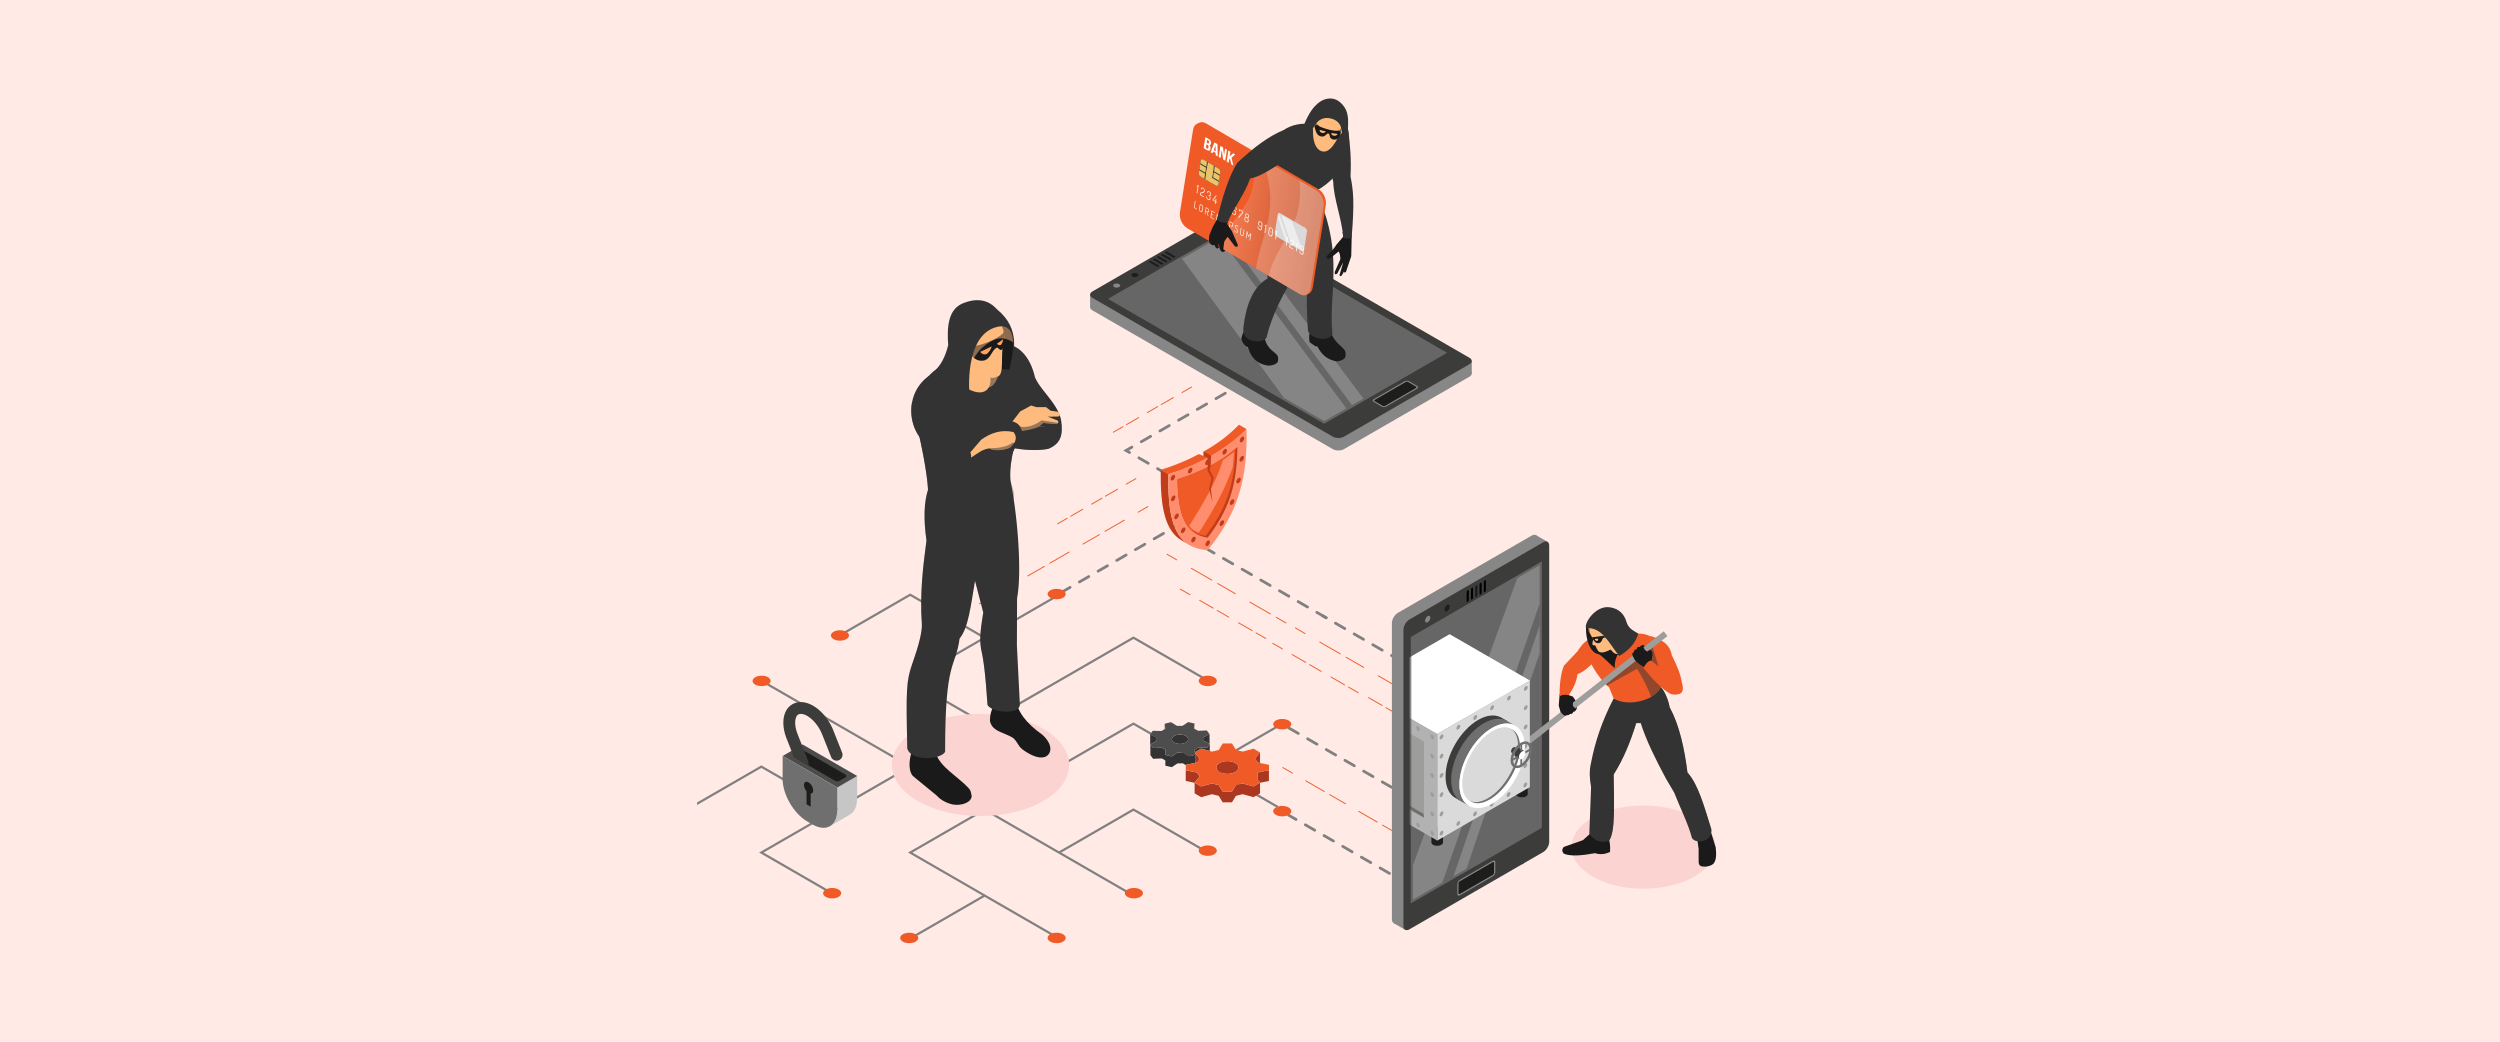 <svg xmlns="http://www.w3.org/2000/svg" width="1440" height="600" fill="none" xmlns:v="https://vecta.io/nano"><style><![CDATA[.B{fill:#333}.C{opacity:.5}.D{fill:#1a1a1a}.E{fill:#ffbb7d}.F{fill:#1d1d1b}.G{fill:#f05a26}.H{fill:#fff}.I{fill:#3c3c3b}.J{fill:#706f6f}.K{opacity:.2}.L{fill:#878787}.M{fill:#9d9d9c}.N{fill:#dadada}.O{fill:#c13d1a}]]></style><path fill="#ffeae5" d="M0 0h1440v600H0z"/><g clip-path="url(#E)"><g fill="gray"><path d="M763.88 356.65a.71.71 0 0 1-.4-.11l-5.38-3.11c-.39-.22-.52-.72-.3-1.1.22-.39.72-.52 1.1-.3l5.38 3.11c.39.22.52.72.3 1.1a.8.8 0 0 1-.7.4v.01zm-10.76-6.21a.71.71 0 0 1-.4-.11l-5.38-3.11c-.39-.22-.52-.72-.3-1.1.22-.39.72-.52 1.1-.3l5.38 3.11c.39.22.52.72.3 1.1a.8.8 0 0 1-.7.4v.01zm-10.76-6.21a.71.71 0 0 1-.4-.11l-5.38-3.11c-.39-.22-.52-.72-.3-1.1.23-.39.72-.52 1.1-.3l5.38 3.11c.39.22.52.72.3 1.1a.8.8 0 0 1-.7.4v.01zm-10.76-6.21a.71.71 0 0 1-.4-.11l-5.38-3.11c-.39-.22-.52-.72-.3-1.1.22-.39.72-.52 1.1-.3l5.38 3.11c.39.22.52.72.3 1.1a.8.8 0 0 1-.7.4v.01zm-10.76-6.22a.71.71 0 0 1-.4-.11l-5.38-3.11c-.39-.22-.52-.72-.3-1.1.22-.39.72-.52 1.1-.3l5.38 3.11c.39.22.52.72.3 1.1a.8.8 0 0 1-.7.4v.01zm-10.76-6.21a.71.71 0 0 1-.4-.11l-5.38-3.11c-.39-.22-.52-.72-.3-1.1.22-.39.72-.52 1.1-.3l5.38 3.11c.39.22.52.72.3 1.1a.8.8 0 0 1-.7.4v.01zm-10.77-6.21a.71.71 0 0 1-.4-.11l-5.38-3.11c-.39-.22-.52-.72-.3-1.1.22-.39.72-.52 1.1-.3l5.38 3.11c.39.22.52.72.3 1.1a.8.8 0 0 1-.7.4v.01zm-10.75-6.21a.71.71 0 0 1-.4-.11l-1.86-1.07c-.39-.22-.52-.72-.3-1.1.23-.39.72-.52 1.1-.3l1.86 1.07c.39.22.52.72.3 1.1a.8.8 0 0 1-.7.4v.01z"/><path d="M839.17 400.14a.71.71 0 0 1-.4-.11l-5.38-3.11c-.39-.22-.52-.72-.3-1.1.22-.39.72-.52 1.1-.3l5.38 3.11c.39.22.52.72.3 1.1a.8.8 0 0 1-.7.4v.01zm-10.76-6.21a.71.71 0 0 1-.4-.11l-5.38-3.11c-.39-.22-.52-.72-.3-1.1.22-.39.72-.52 1.1-.3l5.38 3.11c.39.22.52.72.3 1.1a.8.8 0 0 1-.7.4v.01zm-10.76-6.21a.71.71 0 0 1-.4-.11l-5.38-3.11c-.39-.22-.52-.72-.3-1.1.23-.39.72-.52 1.1-.3l5.38 3.11c.39.22.52.72.3 1.1a.8.8 0 0 1-.7.4v.01zm-10.76-6.22a.71.71 0 0 1-.4-.11l-5.38-3.11c-.39-.22-.52-.72-.3-1.1.22-.39.72-.52 1.1-.3l5.38 3.11c.39.22.52.72.3 1.1a.8.8 0 0 1-.7.4v.01zm-10.76-6.21a.71.71 0 0 1-.4-.11l-5.38-3.11c-.39-.22-.52-.72-.3-1.1.22-.39.72-.52 1.1-.3l5.38 3.11c.39.22.52.72.3 1.1a.8.8 0 0 1-.7.4v.01zm-10.76-6.21a.71.71 0 0 1-.4-.11l-5.38-3.11c-.39-.22-.52-.72-.3-1.1.22-.39.72-.52 1.1-.3l5.38 3.11c.39.22.52.72.3 1.1a.8.8 0 0 1-.7.4v.01zm-10.76-6.21a.71.71 0 0 1-.4-.11l-5.38-3.11c-.39-.22-.52-.72-.3-1.1.22-.39.72-.52 1.1-.3l5.38 3.11c.39.22.52.72.3 1.1a.8.8 0 0 1-.7.4v.01zm-10.76-6.22a.71.71 0 0 1-.4-.11l-1.86-1.07c-.39-.22-.52-.72-.3-1.1.23-.39.72-.52 1.1-.3l1.86 1.07c.39.22.52.72.3 1.1a.8.8 0 0 1-.7.4v.01zm68.75 165.86a.8.8 0 0 1-.4-.11l-5.38-3.11c-.39-.22-.52-.72-.3-1.1.22-.39.72-.51 1.1-.3L833 521c.39.22.52.72.3 1.1a.8.8 0 0 1-.7.4v.01zm-10.76-6.21a.8.8 0 0 1-.4-.11l-5.38-3.11c-.39-.22-.52-.71-.3-1.1s.72-.51 1.1-.3l5.38 3.11a.79.79 0 0 1 .29 1.1.8.8 0 0 1-.7.4l.01.01zm-10.76-6.22a.8.8 0 0 1-.4-.11l-5.38-3.11c-.39-.22-.52-.72-.3-1.1.22-.39.72-.51 1.1-.3l5.38 3.11c.39.22.52.72.3 1.1a.8.8 0 0 1-.7.4v.01zm-10.76-6.21a.8.8 0 0 1-.4-.11l-5.38-3.11c-.39-.22-.52-.72-.3-1.1.23-.39.72-.51 1.1-.3l5.38 3.11c.39.22.52.72.3 1.1a.8.8 0 0 1-.7.4v.01zm-10.76-6.21a.8.8 0 0 1-.4-.11l-5.38-3.11c-.39-.22-.52-.72-.3-1.1.23-.39.72-.51 1.1-.3l5.38 3.11c.39.22.52.72.3 1.1a.8.8 0 0 1-.7.4v.01zm-10.76-6.22a.8.8 0 0 1-.4-.11l-5.38-3.11c-.39-.22-.52-.72-.3-1.1.22-.39.72-.51 1.1-.3l5.38 3.11c.39.22.52.72.3 1.1a.8.8 0 0 1-.7.4v.01zm-10.76-6.21a.8.8 0 0 1-.4-.11l-5.38-3.11c-.39-.22-.52-.72-.3-1.1.22-.39.72-.51 1.1-.3l5.38 3.11c.39.22.52.72.3 1.1a.8.8 0 0 1-.7.4v.01zm-10.76-6.21a.71.71 0 0 1-.4-.11l-5.38-3.11c-.39-.22-.52-.72-.3-1.1.22-.39.72-.52 1.1-.3l5.38 3.11c.39.22.52.72.3 1.1a.8.8 0 0 1-.7.4v.01zm-10.76-6.21a.71.71 0 0 1-.4-.11l-4.32-2.49c-.39-.22-.52-.72-.3-1.1.22-.39.72-.52 1.1-.3l4.32 2.49c.39.22.52.72.3 1.1a.8.8 0 0 1-.7.4v.01zm130.4 25a.8.8 0 0 1-.4-.11l-5.38-3.11c-.39-.22-.52-.72-.3-1.1.23-.39.72-.51 1.1-.3l5.38 3.11c.39.22.52.72.3 1.1a.8.8 0 0 1-.7.4v.01zm-10.76-6.21a.8.8 0 0 1-.4-.11l-5.38-3.11a.79.79 0 0 1-.29-1.1c.22-.39.72-.51 1.1-.3l5.38 3.11c.39.22.52.71.3 1.1a.8.8 0 0 1-.7.4l-.01.01zm-10.76-6.22a.8.8 0 0 1-.4-.11l-5.38-3.11c-.39-.22-.52-.72-.3-1.1.22-.39.72-.51 1.1-.3l5.38 3.11c.39.22.52.72.3 1.1a.8.8 0 0 1-.7.4v.01zm-10.76-6.21a.8.8 0 0 1-.4-.11l-5.38-3.11c-.39-.22-.52-.72-.3-1.1.22-.39.72-.52 1.1-.3l5.38 3.11c.39.22.52.72.3 1.1a.8.8 0 0 1-.7.4v.01zm-10.76-6.21a.71.71 0 0 1-.4-.11l-5.38-3.11c-.39-.22-.52-.72-.3-1.1.22-.39.72-.52 1.1-.3l5.38 3.11c.39.22.52.72.3 1.1a.8.8 0 0 1-.7.4v.01zm-10.76-6.22a.71.71 0 0 1-.4-.11l-5.38-3.11c-.39-.22-.52-.72-.3-1.1.23-.39.72-.52 1.1-.3l5.38 3.11c.39.22.52.72.3 1.1a.8.8 0 0 1-.7.4v.01zm-10.76-6.21a.71.71 0 0 1-.4-.11l-5.38-3.11c-.39-.22-.52-.72-.3-1.1.23-.39.72-.52 1.1-.3l5.38 3.11c.39.22.52.72.3 1.1a.8.8 0 0 1-.7.4v.01zm-10.76-6.21a.71.71 0 0 1-.4-.11l-5.38-3.11c-.39-.22-.52-.72-.3-1.1.22-.39.72-.52 1.1-.3l5.38 3.11c.39.22.52.72.3 1.1a.8.8 0 0 1-.7.4v.01zm-10.76-6.21a.71.71 0 0 1-.4-.11l-5.38-3.11c-.39-.22-.52-.72-.3-1.1.22-.39.72-.52 1.1-.3l5.38 3.11c.39.22.52.72.3 1.1a.8.8 0 0 1-.7.4v.01zm-10.76-6.22a.71.71 0 0 1-.4-.11l-5.38-3.11c-.39-.22-.52-.72-.3-1.1.22-.39.72-.52 1.1-.3l5.38 3.11c.39.22.52.72.3 1.1a.8.8 0 0 1-.7.4v.01zm-10.76-6.21a.71.71 0 0 1-.4-.11l-5.38-3.11c-.39-.22-.52-.72-.3-1.1.22-.39.72-.52 1.1-.3l5.38 3.11c.39.22.52.72.3 1.1a.8.8 0 0 1-.7.4v.01zm-10.76-6.21a.71.71 0 0 1-.4-.11l-5.38-3.11c-.39-.22-.52-.72-.3-1.1.23-.39.72-.52 1.1-.3l5.38 3.11c.39.22.52.72.3 1.1a.8.8 0 0 1-.7.4v.01zm-10.76-6.21a.71.71 0 0 1-.4-.11l-5.38-3.11c-.39-.22-.52-.72-.3-1.1.22-.39.72-.52 1.1-.3l5.38 3.11c.39.22.52.72.3 1.1a.8.8 0 0 1-.7.4v.01zm-136.83-81.04c-.28 0-.55-.15-.7-.4-.22-.39-.09-.88.3-1.1l5.38-3.11c.38-.22.88-.09 1.1.3s.09.88-.3 1.1l-5.38 3.11c-.13.07-.27.11-.4.11v-.01zm10.76-6.22c-.28 0-.55-.15-.7-.4-.22-.39-.09-.88.3-1.1l5.38-3.11c.38-.22.88-.09 1.1.3s.09.88-.3 1.1l-5.38 3.11a.83.83 0 0 1-.4.11V336zm10.76-6.21c-.28 0-.55-.15-.7-.4-.22-.39-.09-.88.3-1.1l5.38-3.11c.38-.22.87-.09 1.1.3.22.39.09.88-.3 1.1l-5.38 3.11c-.13.07-.27.11-.4.11v-.01zm10.76-6.21c-.28 0-.55-.15-.7-.4-.22-.39-.09-.88.3-1.1l5.38-3.11c.38-.22.88-.09 1.1.3s.09.88-.3 1.1l-5.38 3.11a.83.83 0 0 1-.4.11v-.01zm10.76-6.21c-.28 0-.55-.15-.7-.4-.22-.39-.09-.88.3-1.1l5.38-3.11c.38-.22.88-.09 1.1.3s.09.88-.3 1.1l-5.38 3.11c-.13.07-.27.11-.4.11v-.01zm10.76-6.22c-.28 0-.55-.15-.7-.4-.22-.39-.09-.88.3-1.1l5.38-3.11c.38-.22.88-.09 1.1.3s.09.88-.3 1.1l-5.38 3.11a.83.83 0 0 1-.4.11v-.01zm10.76-6.21c-.28 0-.55-.15-.7-.4-.22-.39-.09-.88.3-1.1l5.38-3.11c.38-.22.88-.09 1.1.3s.09.88-.3 1.1l-5.38 3.11c-.13.07-.27.11-.4.11v-.01zm10.76-6.21a.8.8 0 0 1-.7-.4c-.22-.39-.09-.88.3-1.1l5.38-3.11c.38-.22.88-.09 1.1.3s.09.88-.3 1.1l-5.38 3.11c-.13.07-.27.11-.4.11v-.01zm10.76-6.22a.8.8 0 0 1-.7-.4c-.22-.39-.09-.88.3-1.1l2.47-1.43-.48-.28c-.39-.22-.52-.72-.3-1.1.23-.39.72-.52 1.1-.3l2.9 1.68-4.9 2.83a.83.83 0 0 1-.4.11l.01-.01zm-3.38-6.21a.71.71 0 0 1-.4-.11l-5.38-3.11c-.39-.22-.52-.72-.3-1.1.22-.39.72-.52 1.1-.3l5.38 3.11c.39.22.52.72.3 1.1a.8.8 0 0 1-.7.4v.01zm-10.77-6.21a.71.71 0 0 1-.4-.11l-5.38-3.11c-.39-.22-.52-.72-.3-1.1.22-.39.72-.52 1.1-.3l5.38 3.11c.39.22.52.72.3 1.1a.8.8 0 0 1-.7.4v.01zm-10.76-6.21a.71.71 0 0 1-.4-.11l-5.38-3.11c-.39-.22-.52-.72-.3-1.1.22-.39.72-.52 1.1-.3l5.38 3.11c.39.22.52.72.3 1.1a.8.8 0 0 1-.7.4v.01zm-10.76-6.22a.71.71 0 0 1-.4-.11l-5.38-3.11c-.39-.22-.52-.72-.3-1.1.22-.39.72-.52 1.1-.3l5.38 3.11c.39.22.52.72.3 1.1a.8.8 0 0 1-.7.4v.01zm-10.76-6.21a.71.71 0 0 1-.4-.11l-3.23-1.86 4.57-2.64c.38-.22.87-.09 1.1.3.22.39.09.88-.3 1.1l-2.15 1.24.81.47c.39.22.52.72.3 1.1a.8.8 0 0 1-.7.4zm6.73-6.21c-.28 0-.55-.15-.7-.4-.22-.39-.09-.88.3-1.1l5.38-3.11c.38-.22.88-.09 1.1.3s.09.88-.3 1.1l-5.38 3.11c-.13.07-.27.11-.4.11v-.01zm10.76-6.22c-.28 0-.55-.15-.7-.4-.22-.39-.09-.88.3-1.1l5.38-3.11c.38-.22.88-.09 1.1.3s.09.88-.3 1.1l-5.38 3.11a.83.83 0 0 1-.4.11v-.01zm10.76-6.21c-.28 0-.55-.15-.7-.4-.22-.39-.09-.88.3-1.1l5.38-3.11c.38-.22.88-.09 1.1.3s.09.88-.3 1.1l-5.38 3.11c-.13.07-.27.11-.4.11v-.01zm10.76-6.21c-.28 0-.55-.15-.7-.4-.22-.39-.09-.88.3-1.1l5.38-3.11c.38-.22.87-.09 1.1.3.22.39.09.88-.3 1.1l-5.38 3.11a.83.83 0 0 1-.4.11v-.01zm10.76-6.21c-.28 0-.55-.15-.7-.4-.22-.39-.09-.88.3-1.1l5.38-3.11c.38-.22.88-.09 1.1.3s.09.88-.3 1.1l-5.38 3.11c-.13.07-.27.11-.4.11v-.01zm10.76-6.22c-.28 0-.55-.15-.7-.4-.22-.39-.09-.88.3-1.1l5.38-3.11c.38-.22.88-.09 1.1.3s.09.88-.3 1.1l-5.38 3.11c-.13.07-.27.11-.4.11v-.01zm10.76-6.21c-.28 0-.55-.15-.7-.4-.22-.39-.09-.88.3-1.1l5.38-3.11c.38-.22.88-.09 1.1.3s.09.88-.3 1.1l-5.38 3.11c-.13.07-.27.11-.4.11v-.01zm10.76-6.21c-.28 0-.55-.15-.7-.4-.22-.39-.09-.88.3-1.1l5.38-3.11c.38-.22.88-.09 1.1.3s.09.88-.3 1.1l-5.38 3.11c-.13.07-.27.11-.4.11v-.01z"/></g><path d="M976.02 504.88c16.21-9.36 16.21-24.54 0-33.9s-42.49-9.36-58.7 0-16.21 24.54 0 33.9 42.49 9.36 58.7 0z" fill="#fbd3d1"/><g class="G"><use href="#F"/><path d="M793.29 473.8s-.09-.01-.13-.04l-10.68-6.17c-.13-.07-.17-.24-.1-.37s.24-.17.37-.1l10.68 6.17c.13.07.17.24.1.37-.05.09-.14.13-.23.13l-.01.01zm-18.31-10.57s-.09-.01-.13-.04l-9.15-5.28c-.13-.07-.17-.24-.1-.37s.24-.17.37-.1l9.15 5.28c.13.07.17.24.1.37-.05.09-.14.13-.23.13l-.01.01zm-12.2-7.05s-.09-.01-.13-.04l-10.68-6.16c-.13-.07-.17-.24-.1-.37.08-.13.24-.17.37-.1l10.68 6.16c.13.07.17.24.1.37-.05.09-.14.13-.23.13l-.01.01z"/><use href="#G"/><path d="M740.74 359.11s-.09-.01-.13-.04l-5.59-3.23c-.13-.07-.17-.24-.1-.37s.24-.17.37-.1l5.59 3.23c.13.07.17.24.1.37-.05.09-.14.13-.23.13l-.01.01z"/><use href="#H"/><use href="#I"/><path d="M677.75 322.74s-.09-.01-.13-.04l-5.59-3.23c-.13-.07-.17-.24-.1-.37s.24-.17.37-.1l5.59 3.23c.13.07.17.24.1.37-.05.09-.14.13-.23.13l-.01.01zm136.94 78.83s-.09-.01-.13-.04l-5.59-3.23c-.13-.07-.17-.24-.1-.37s.24-.17.37-.1l5.59 3.23c.13.07.17.24.1.37-.05.09-.14.13-.23.13l-.01.01zm-8.96-5.18s-.09-.01-.13-.04l-11.82-6.82c-.13-.07-.17-.24-.1-.37s.24-.17.37-.1l11.82 6.82c.13.07.17.24.1.37-.05.09-.14.13-.23.13l-.01.01zm-20.26-11.69s-.09-.01-.13-.04l-10.13-5.85c-.13-.07-.17-.24-.1-.37.08-.13.24-.17.37-.1l10.13 5.85c.13.07.17.24.1.37-.05.09-.14.13-.23.13l-.01.01zm-13.5-7.8s-.09-.01-.13-.04l-11.82-6.82c-.13-.07-.17-.24-.1-.37s.24-.17.37-.1l11.82 6.82c.13.07.17.24.1.37-.05.09-.14.13-.23.13l-.01.01zm-20.26-11.7s-.09-.01-.13-.04l-5.59-3.23c-.13-.07-.17-.24-.1-.37s.24-.17.37-.1l5.59 3.23c.13.07.17.24.1.37-.05.09-.14.13-.23.13l-.01.01zm-22.65 2.84s-.09-.01-.13-.04l-5.59-3.23c-.13-.07-.17-.24-.1-.37s.24-.17.37-.1l5.59 3.23c.13.07.17.24.1.37-.05.09-.14.13-.23.13l-.01.01z"/><use href="#J"/><use href="#K"/><path d="M685.39 342.82s-.09-.01-.13-.04l-5.59-3.23c-.13-.07-.17-.24-.1-.37.08-.13.24-.17.37-.1l5.59 3.23c.13.07.17.24.1.37-.05.09-.14.13-.23.13l-.01.01zm96.93 56.46s-.09-.01-.13-.04l-5.59-3.23c-.13-.07-.17-.24-.1-.37s.24-.17.37-.1l5.59 3.23c.13.07.17.24.1.37-.05.09-.14.13-.23.13l-.01.01zm-7.83-4.52s-.09-.01-.13-.04l-7.84-4.53c-.13-.07-.17-.24-.1-.37.08-.13.24-.17.37-.1l7.84 4.53c.13.07.17.24.1.37-.05.09-.14.13-.23.13l-.01.01zm29.44 16.39s-.09-.01-.13-.04l-5.59-3.23c-.13-.07-.17-.24-.1-.37s.24-.17.37-.1l5.59 3.23c.13.07.17.24.1.37-.05.09-.14.13-.23.13l-.01.01zm-7.83-4.52s-.09-.01-.13-.04l-7.84-4.53c-.13-.07-.17-.24-.1-.37.08-.13.24-.17.37-.1l7.84 4.53c.13.07.17.24.1.37-.05.09-.14.13-.23.13l-.01.01zM761.05 387s-.09-.01-.13-.04l-6.72-3.88c-.13-.07-.17-.24-.1-.37.08-.13.24-.17.37-.1l6.72 3.88c.13.07.17.24.1.37-.05.09-.14.13-.23.13l-.01.01zm-8.96-5.18s-.09-.01-.13-.04l-7.84-4.53c-.13-.07-.17-.24-.1-.37s.24-.17.37-.1l7.84 4.53c.13.07.17.24.1.37-.05.09-.14.13-.23.13l-.01.01zm-13.44-7.76s-.09-.01-.13-.04l-5.59-3.23c-.13-.07-.17-.24-.1-.37.08-.13.24-.17.37-.1l5.59 3.23c.13.07.17.24.1.37-.05.09-.14.13-.23.13l-.01.01z"/><use href="#L"/><path d="M616.73 297.61c-.09 0-.18-.05-.23-.13-.07-.13-.03-.29.1-.37l6.99-4.04c.13-.07.29-.03.37.1.07.13.03.29-.1.37l-6.99 4.04s-.09.04-.13.04l-.01-.01zm11.99-6.92c-.09 0-.18-.05-.23-.13-.07-.13-.03-.29.1-.37l5.99-3.46c.12-.07.29-.03.37.1.07.13.03.29-.1.37l-5.99 3.46s-.09.04-.13.04l-.01-.01zm7.99-4.62c-.09 0-.18-.05-.23-.13-.07-.13-.03-.29.1-.37l6.99-4.04c.12-.07.29-.03.37.1.07.13.03.29-.1.37l-6.99 4.04s-.09.04-.13.04l-.01-.01z"/><use href="#M"/><path d="M641.26 249.24c-.09 0-.18-.05-.23-.13-.07-.13-.03-.29.1-.37l5.59-3.23c.13-.07.29-.03.37.1.07.13.03.29-.1.37l-5.59 3.23s-.09.04-.13.04l-.01-.01zm7.59-4.38c-.09 0-.18-.05-.23-.13-.07-.13-.03-.29.1-.37l6.99-4.04c.12-.07.29-.03.37.1.07.13.03.29-.1.37l-6.99 4.04s-.09.04-.13.04l-.01-.01zm11.99-6.93c-.09 0-.18-.05-.23-.13-.07-.13-.03-.29.1-.37l5.99-3.46c.12-.07.29-.03.37.1.07.13.03.29-.1.37l-5.99 3.46s-.09.04-.13.04l-.01-.01zm8-4.61c-.09 0-.18-.05-.23-.13-.07-.13-.03-.29.1-.37l6.99-4.04c.12-.07.29-.03.37.1.07.13.03.29-.1.37l-6.99 4.04s-.09.04-.13.04l-.01-.01zm11.99-6.93c-.09 0-.18-.05-.23-.13-.07-.13-.03-.29.1-.37l5.59-3.23c.12-.07.29-.03.37.1.07.13.03.29-.1.37l-5.59 3.23s-.09.04-.13.04l-.01-.01zM564.11 348.1c-.09 0-.18-.05-.23-.13-.07-.13-.03-.29.1-.37l5.59-3.23c.13-.07.29-.03.37.1.07.13.03.29-.1.37l-5.59 3.23s-.09.04-.13.04l-.01-.01zm8.77-5.06c-.09 0-.18-.05-.23-.13-.07-.13-.03-.29.1-.37l11.13-6.42c.13-.07.29-.03.37.1.07.13.03.29-.1.37l-11.13 6.42s-.09.04-.13.04l-.01-.01zm19.08-11.02c-.09 0-.18-.05-.23-.13-.07-.13-.03-.29.1-.37l9.54-5.51c.12-.07.29-.03.37.1.07.13.03.29-.1.37l-9.54 5.51s-.09.04-.13.04l-.01-.01zm12.72-7.34c-.09 0-.18-.05-.23-.13-.07-.13-.03-.29.1-.37l11.13-6.43c.13-.07.29-.03.37.1.07.13.03.29-.1.37l-11.13 6.43s-.09.04-.13.04l-.01-.01zm19.07-11.01c-.09 0-.18-.05-.23-.13-.07-.13-.03-.29.1-.37l9.54-5.51c.12-.07.29-.03.37.1.07.13.03.29-.1.37l-9.54 5.51s-.09.04-.13.04l-.01-.01zm12.72-7.35c-.09 0-.18-.05-.23-.13-.07-.13-.03-.29.1-.37l11.13-6.43c.12-.07.29-.03.37.1.07.13.03.29-.1.37l-11.13 6.43s-.09.04-.13.04l-.01-.01zm19.08-11.01c-.09 0-.18-.05-.23-.13-.07-.13-.03-.29.1-.37l5.59-3.23c.12-.07.29-.03.37.1.07.13.03.29-.1.37l-5.59 3.23s-.09.04-.13.04l-.01-.01z"/></g><path d="M685.13 313.93l-4.36-2.54c-9.81-5.7-12.45-19.31-12.2-40.72l4.36 2.54c-.25 21.42 2.39 35.02 12.2 40.72z" class="O"/><path d="M672.93 273.21l-4.36-2.54c8.37-2.71 15.03-5.37 21.96-9.11.54.14 2.22.95 2.77 1.11.16-.09-.16-2.53 0-2.62 8.08-4.48 14.49-9.37 20.36-15.42l4.36 2.54c-11.74 12.12-27.08 20.48-45.09 26.03v.01z" class="G"/><path d="M718.02 247.18c.48 27.19-3.91 46.95-22.39 69.73-18.54-1.41-23.03-16.04-22.71-43.69 18.43-6.1 33.44-14.74 45.09-26.03l.01-.01z" fill="#ff8d6e"/><path d="M712.76 257.48c-.31 22.72-5.1 36.32-17.14 52.22-4.04-.66-7.27-2.14-9.8-4.67-5.05-4.99-7.31-14.1-7.59-28.93 13.82-4.41 24.88-10.18 33.36-17.58.4-.33.79-.68 1.18-1.04h-.01z" class="O"/><path d="M711.58 258.52c-.58 21.48-5.44 34.73-17.1 50.15-3.46-.57-6.32-1.73-8.66-3.64-5.05-4.99-7.31-14.1-7.59-28.93 13.82-4.41 24.88-10.18 33.36-17.58h-.01z" class="G"/><path d="M710.7 260.36c-1.97 1.63-4.07 3.17-6.31 4.64-3.34 11.3-10.84 24.36-19.39 37.86a15.41 15.41 0 0 0 1.34 1.54c1.23 1 2.62 1.79 4.21 2.39 8.23-12.55 15.14-25.11 19.49-37.67.31-2.78.54-5.67.66-8.76z" fill="#ff8d6e"/><g class="O"><use href="#N"/><use href="#O"/><path d="M687.43 309.31c.7-.41 1.28-.09 1.29.73 0 .81-.57 1.81-1.28 2.21-.71.41-1.28.08-1.29-.73a2.81 2.81 0 0 1 1.28-2.21zm-5.92-5.32c.7-.41 1.28-.09 1.29.73 0 .81-.57 1.81-1.28 2.21-.71.41-1.28.08-1.29-.73a2.81 2.81 0 0 1 1.28-2.21zm14.12 7.47c.7-.41 1.28-.09 1.29.73 0 .81-.57 1.81-1.28 2.21-.71.41-1.28.08-1.29-.73a2.81 2.81 0 0 1 1.28-2.21zm-20.03-37.79c.7-.41 1.28-.09 1.29.73 0 .81-.57 1.81-1.28 2.21-.71.41-1.28.08-1.29-.73a2.81 2.81 0 0 1 1.28-2.21zm9.94-4.08c.71-.41 1.28-.09 1.29.73 0 .81-.56 1.8-1.28 2.21-.7.41-1.28.08-1.29-.73 0-.82.57-1.81 1.28-2.21zm9.94-4.84c.7-.41 1.28-.09 1.29.73 0 .81-.57 1.81-1.28 2.21-.71.41-1.28.08-1.29-.73a2.81 2.81 0 0 1 1.28-2.21zm9.95-6c.71-.41 1.28-.09 1.29.73 0 .81-.57 1.8-1.28 2.21-.7.41-1.28.08-1.29-.73 0-.82.57-1.81 1.28-2.21zm9.94-7.09c.71-.41 1.29-.09 1.29.73 0 .81-.57 1.81-1.28 2.22-.7.41-1.28.08-1.29-.73 0-.82.57-1.81 1.28-2.21v-.01zm-.12 11.12c.71-.41 1.28-.08 1.29.73a2.81 2.81 0 0 1-1.28 2.21c-.7.41-1.28.09-1.29-.73 0-.81.57-1.81 1.28-2.21zm-1.84 12.54c.7-.41 1.28-.09 1.29.73 0 .81-.57 1.81-1.28 2.21-.71.41-1.28.08-1.29-.73a2.81 2.81 0 0 1 1.28-2.21zm-3.76 12.43c.7-.41 1.28-.09 1.29.73 0 .81-.57 1.81-1.28 2.21-.71.41-1.28.08-1.29-.73a2.81 2.81 0 0 1 1.28-2.21zm-5.87 12.11c.7-.41 1.28-.09 1.29.73 0 .81-.57 1.81-1.28 2.21-.71.41-1.28.08-1.29-.73a2.81 2.81 0 0 1 1.28-2.21z"/><path d="M695.49 263.56l.14 5.53-.14 1.97 2.36 4.47-1.41 5.95 1.92 7.73-.89-7.69 1.6-6.38-2.3-4.47.59-2.3.24-5.9-4.3-2.41c-.09.47-.03 1.6 0 2.62l2.19.88z"/></g><path d="M567.15 516.57l-39.52 22.82-1.28-.74 39.52-22.82L523 491.08l42.87-24.75-41.59-24.01-84.46 48.76 39.52 22.82-1.28.74-40.81-23.56 42.87-24.75-41.59-24.01-42.87 24.75-44.15-25.5 40.8-23.56 1.28.74-39.52 22.82 41.59 24.01 42.87-24.75 42.87 24.75 41.59-24.01-82.4-47.57 1.28-.74 82.39 47.57 41.59-24.01-42.87-24.75 42.87-24.75-41.59-24.01-39.52 22.82-1.28-.74 40.8-23.56 42.87 24.75 39.52-22.82 1.28.74-82.39 47.57 41.59 24.01 85.75-49.51 40.8 23.56-1.28.74-39.52-22.82-84.46 48.77 41.59 24.01 42.87-24.75 42.87 24.75 39.52-22.82 1.28.74-39.52 22.82 39.53 22.82-1.28.74-82.4-47.57-84.46 48.77 41.59 24.01 42.87-24.75 40.81 23.56-1.28.74-39.52-22.82-41.59 24.01 39.52 22.82-1.28.74-82.4-47.57-41.59 24.01 82.39 47.57-1.28.74-39.52-22.82h.01zm-41.59-75l41.59 24.01 41.59-24.01-41.59-24.01-41.59 24.01z" fill="gray"/><g class="G"><use href="#P"/><path d="M487.51 363.9c2.04 1.17 2.04 3.08 0 4.25-2.03 1.17-5.33 1.17-7.37 0s-2.04-3.08 0-4.25 5.33-1.17 7.37 0zm-45.13 26.18c2.03 1.17 2.03 3.08 0 4.25-2.04 1.17-5.33 1.17-7.37 0s-2.04-3.08 0-4.25 5.33-1.17 7.37 0z"/><use href="#Q"/><use href="#R"/><path d="M612.32 538.14c2.03 1.17 2.03 3.08 0 4.25-2.04 1.17-5.33 1.17-7.37 0s-2.04-3.08 0-4.25 5.33-1.17 7.37 0zm44.49-25.79c2.04 1.17 2.04 3.08 0 4.25s-5.33 1.17-7.37 0-2.04-3.08 0-4.25 5.33-1.17 7.37 0zm42.55-24.5c2.03 1.17 2.03 3.08 0 4.25-2.04 1.17-5.33 1.17-7.37 0-2.03-1.17-2.03-3.08 0-4.25 2.04-1.17 5.33-1.17 7.37 0zm42.9-22.75c2.03 1.17 2.03 3.08 0 4.26-2.04 1.17-5.33 1.17-7.37 0-2.04-1.18-2.04-3.08 0-4.26 2.03-1.17 5.33-1.17 7.37 0zm0-50.1c2.03 1.17 2.03 3.08 0 4.26-2.04 1.17-5.33 1.17-7.37 0s-2.04-3.08 0-4.26c2.03-1.17 5.33-1.17 7.37 0zm-42.9-24.92c2.03 1.17 2.03 3.08 0 4.25-2.04 1.17-5.33 1.17-7.37 0-2.03-1.17-2.03-3.08 0-4.25 2.04-1.17 5.33-1.17 7.37 0z"/></g><path d="M600.88 419.77c19.93 11.5 19.93 30.16 0 41.66s-52.23 11.5-72.16 0-19.93-30.16 0-41.66 52.23-11.5 72.16 0z" fill="#fbd3d1"/><path d="M600.31 423.13c-9.58-6.81-14.15-13.13-15.67-21.25l.06-1.73c-3.2 2.91-8.03 3.56-12.1.19.03.29.06.59.07.88 1.02 5.89-2.4 6.24-2.48 13.93.4 2.21 1.47 3.64 2.95 4.76 2.4 1.8 5.9 2.71 9.4 4.54 3.29 1.71 3.43 5.04 6.46 7.25 4.01 2.94 8.78 5.31 12.33 4.45 4.04-.98 6.11-6.63-1.01-13.02h-.01z" class="D"/><g class="B"><path d="M611.39 244.56l-.02 1.19h-30.44l-10.19-45.42c4.05-1.56 8.16-2.61 12.43-1.31 6.84 2.75 11.07 9.94 12.93 18.16a23.4 23.4 0 0 0 1.61 3.09l.49.78c3.41 5.25 8.72 10.47 11.44 16.38.29.62.55 1.24.77 1.88.6 1.68.95 3.42.98 5.24v.01zm-23.95 161.22c0 4.09-7.21 4.86-12.73 3.55-2.72-.65-5.01-1.78-5.88-3.28-.65-7.19-1.26-20.79-3.44-30.86-1.54-7.01-.41-13.25.97-22.43l-4.74-18.2-4.72-18.14-1.09-4.19-.28-1.07 12.26-15.75 2.68-3.44 4.52-5.82 7.05-9.06c3.61 16.76 6.87 51.31 3.79 67.52l-.1 27.26 1.72 33.92-.01-.01z"/></g><g style="mix-blend-mode:multiply" opacity=".3" class="B"><path d="M575.95 406.82a26.23 26.23 0 0 0-1.24 2.51c-2.72-.65-5.01-1.78-5.88-3.28-.65-7.19-1.26-20.79-3.44-30.86-1.54-7.01-.41-13.25.97-22.43l-4.74-18.2-4.72-18.14 16.41-14.47c-5.35 14.39-4.68 30.01 0 46.45-5.8 15.04-3.85 37.49 2.63 58.42h.01z"/></g><path d="M526.13 428.36c.03 1.47-.08 2.62-.41 3.34-1.77 3.83-3.1 11.61.09 15.28l3.1 2.54 10.3 8.44c2.15 2.3 4.76 4.18 9.29 5.38 5.04 1 11.03-1.01 11.18-4.79-.64-2.91-.08-3.25-4.16-6.97-8.27-7.51-15.43-11.17-17.69-21.04-.06-.9-.09-1.8-.09-2.71-3.16 2.58-7.86 3.1-11.61.53z" class="D"/><g class="B"><path d="M578.16 286.77l-.85 1.42-3.79 6.28-8.9 14.73-.47 5.55c-.63 6.83-1.46 13.54-2.53 19.8-2.45 14.31-3.75 26.97-8.88 33.23-2.43 17.67-8.41 11.35-8.35 65.23-1.66 3.04-9.12 4.46-14.89 3.2-3.36-.73-6.14-2.35-6.89-5.11-.79-34.25-.53-38.87 2.84-48.67l.53-1.56c3.06-8.63 5.33-17.14 5.01-21.56-1.22-16.88.61-32.65 2.67-47.99-1.8-12.36-1.38-22.39.87-29.14.83-2.45 1.88-4.48 3.18-6.02l7.84 4.22 29.42 5.76 3.18.63h.01z"/><path d="M587.82 228.63v4.24c-.06 2.84-.3 5.59-.67 8.29-.75 5.63-1.97 10.96-3.06 16.07l-.75 3.65c0 .06 0 .12-.02.18-.57 2.9-1.03 5.76-1.28 8.55-.06.63-.1 1.26-.14 1.88v.18l-.04 1.91c0 .63.02 1.16.04 1.7l.06 1.05a19.44 19.44 0 0 0 .06.75c-.45 4.8-2.15 8.53-4.72 11.11-1.86 1.84-4.19 3.12-6.85 3.77-18.87 4.62-35.54-5.17-35.93-9.71-.02-.87-.32-9.79-4.88-30.44l-.06-.24c-.06-2.03-.51-18.95.99-28.13l.08-.45c3.24-6.85 9.28-11.9 15.16-12.87a32.43 32.43 0 0 1 1.44-2.01c1.4-1.84 2.82-3.36 4.26-4.56 6.46-5.45 13.35-4.99 20.99-3.71a70.25 70.25 0 0 1 2.01.34 10.68 10.68 0 0 0 .85.16l.38.32c6.4 4.94 10.11 12.14 11.49 21.26.32 2.13.51 4.36.59 6.69v.02z"/></g><g style="mix-blend-mode:multiply" class="C B"><path d="M579.58 254.73c-5.88-1.8-16.01-2.61-24.13-1.44-.28.02-.57.02-.85.04-6.18-.14-10.27-.41-15.44-5.96-1.88-2.05-5.05-2.27-7.27-.59-1.46 1.11-2.27 2.78-2.25 4.54 0 .16 0 .32.02.49 4.56 20.65 4.86 29.57 4.88 30.38.38 4.6 17.06 14.39 35.93 9.77 2.65-.65 4.99-1.93 6.85-3.77 2.57-2.57 4.28-6.3 4.72-11.11a6.66 6.66 0 0 1-.04-.63c-.04-.47-.06-.83-.08-1.18l-.04-1.64c0-.69.02-1.34.04-1.97v-.18l.14-1.88c.24-2.8.71-5.65 1.28-8.55.02-.06.02-.12.02-.18.43-2.7-1.16-5.33-3.77-6.14h-.01z"/></g><g style="mix-blend-mode:multiply" opacity=".3" class="B"><path d="M582.58 288.96c-2.21 2.25-5.19 4.36-9.06 5.51-1.72.53-3.63.85-5.73.93-3.83.14-11.33-.36-18.2-1.32-6.59-.91-6 5.17-6.83 7.78-5.63 17.59-7.44 36.19-3.75 56.23.22 1.24.02 2.47-.57 3.59-2.98 5.69-5.15 12-6.67 18.83-3.22 14.51-3.47 31.33-2.25 49.3 0 .1.02.18.02.26l-.04 6.14c-3.36-.73-6.14-2.35-6.89-5.11-.79-34.25-.53-38.87 2.84-48.67l.53-1.56c3.06-8.63 5.33-17.14 5.01-21.56-1.22-16.88.61-32.65 2.67-47.99-1.8-12.36-1.38-22.39.87-29.14.38 4.6 17.06 14.39 35.93 9.77 2.65-.65 4.99-1.93 6.85-3.77 2.57-2.57 4.28-6.3 4.72-11.11a6.66 6.66 0 0 1-.04-.63c.04.47.14.89.3 1.34.67 1.86 1.24 3.83 1.72 5.94.45 1.88-.1 3.85-1.44 5.23l.01.01z"/></g><path d="M588.74 248.84a3.5 3.5 0 0 1-.87 1.48c-7.44 17.79-14.81 32.91-26.24 35.32a17.56 17.56 0 0 1-1.16-.39c-11.67-4.34-18.08-17.16-27.7-30.17-5.96-5.19-8.92-14.12-7.56-22.62.04-.24.08-.49.14-.71 1.05-5.71 4.11-11.17 9.54-15.12 7.11 6.34 10.92 17.51 12.52 24.56 8.02 4.36 10.98 13.44 11.98 22.33 7.74-8.63 15.7-15.32 23.77-20.77.3-.22.63-.43.93-.65 2.11.24 3.77 1.88 4.46 3.75.36 1.01.47 2.05.18 2.98l.01.01z" class="B"/><path d="M610.41 239.33c-.17.4-.62.68-1.34.68h-5.59l3.31 1.25 2.29.86c.63.45.71 1.05.46 1.49-.24.44-.79.74-1.46.67l-.71-.07-6.47-.6c-.9.8-1.83 1.52-2.81 2.15-2.76 1.73-5.82 2.79-9.34 3.08l-.14-.54c-.21-.94-.54-1.79-1-2.54-.94-1.48-2.38-2.52-4.43-3.01l4.45-5.77 6.32-3.41 2.94.94h5.61l2.54 2.01.46.07 3.6.51c.22.1.41.22.57.34.76.56 1.02 1.33.77 1.88l-.03.01z" class="E"/><g style="mix-blend-mode:multiply" class="C B"><path d="M609.53 243.61c-.24.45-.79.73-1.46.67l-7.17-.67c-3.34 2.98-7.32 4.82-12.16 5.23a3.5 3.5 0 0 1-.87 1.48c-7.44 17.79-14.81 32.91-26.24 35.32a17.56 17.56 0 0 1-1.16-.39c-11.67-4.34-18.08-17.16-27.7-30.17-5.96-5.19-8.92-14.12-7.56-22.62l.12-.73c10.64 18.91 19.86 40.22 35.81 47.48 13.9-6.93 19.92-19.35 26.44-33.46.32.04.65.08.97.1 4.09.36 7.88-1.16 11.47-3.75l9.5 1.5.01.01z"/></g><path d="M585.16 255.29c-.36.59-.78 1.09-1.22 1.48-.63.38-1.34.72-2.1 1.05-3.7 1.53-8.63 2.21-12.16.44-4.16.78-5.35 2.1-10.28 5.27-.37-1.62.45-.21-.48-2.99l6.17-7.19c5.54-4.07 11.88-6.11 18.77-4.45 2.84 1.68 2.48 4.43 1.31 6.39h-.01z" class="E"/><path d="M603.76 258.54c-6.39 1.23-13.88.69-21.92-.72 1.01-.88 1.82-1.77 2.37-2.68 1.21-1.99 1.23-4.05-.36-6.24 1.63-.18 3.24-.39 4.74-.61 4-.59 7.4-1.34 9.42-2.5.06-.03 9.43-.87 9.43-.87l3.94-.36c.74 6.05-.64 11.21-7.63 13.98h.01z" class="B"/><g style="mix-blend-mode:multiply" class="C B"><path d="M603.76 258.54c-6.39 1.23-13.88.69-21.92-.72-3.7 1.53-8.63 2.21-12.16.44 5.5-.14 10.42-.84 13.49-3.29.36.07.7.13 1.05.17.32.06.64.1.95.15 9.2 1.23 16.4-.92 22.48-4.99.11-1.42.08-2.95-.09-4.55-.02-.28-.06-.55-.1-.84-.02-.24-.06-.47-.09-.71l.71.07c.67.07 1.22-.23 1.46-.67.25-.45.17-1.05-.46-1.49l-2.29-.86c-.09-.41-.2-.84-.3-1.25h2.58c.72 0 1.17-.28 1.34-.68.6 1.68.95 3.42.98 5.24.74 6.05-.64 11.21-7.63 13.98z"/></g><path d="M609.64 237.44c-.16-.13-.36-.24-.57-.34l-3.6-.51c-1.77-5.41-4.43-10.91-7.27-15.53 3.41 5.25 8.72 10.47 11.44 16.38z" class="F K"/><path d="M574.25 183.87l7.66 4.99c3.32 7.57 1.75 15.77-.48 24.06l-11.86-.84 4.68-28.21z" class="D"/><path d="M546.16 211.19c3.7-4.4 4.3-9.58 5.26-16.06l17.94 8.23 1.11 14.16c.61 6.86-3.78 10.75-11.64 7.12-6.46-2.99-8.77-6.7-12.67-13.44v-.01z" class="E"/><g style="mix-blend-mode:multiply" class="C E"><path d="M576.04 213.8c-1.84 5.28-3.71 10.7-9.61 9.32-6.74-1.58-13.94-10.86-13.29-17.26l22.9 7.94z"/></g><path d="M547.42 189.79c.19-8.31 5.2-12.98 13.79-14.95 9.42.7 14.52 6.86 16.66 15.17.67 2.58.76 5.32.09 7.9-1.87 7.1.86 18.61-3.7 19.01-2.58 1.96-8.11-.3-14.39-2.98-1.38-.59-2.53-1.6-3.29-2.88l-6.02-10.33c-1.2-2.28-2.71-5.84-3.12-10.93l-.02-.01z" class="E"/><path d="M578.2 191.14c-.34 1.75-6.56 5.36-13.58 7.48-3.1.94-6.44.58-9.32-.89l-7.2-3.68c.38 1.66.86 3.1 1.36 4.31l8.66 4.24s2.76 5.99 8.39 5.11c3.76-.59 4.61-5.25 6.91-7.02.12-.11.25-.19.38-.27.78-.45 1.15.14 1.66.63.32.31.7.58 1.28.47.19-.04.4-.11.65-.24 1.03-2.48 1.52-5.71.8-10.15l.01.01z" class="D"/><g fill="#ffa161"><path d="M564.61 202.69l6.67-3.19c-.72 1.89-1.55 3.67-3.34 4.59-1.43.25-2.5-.31-3.34-1.41l.01.01zm9.64-4.71l3.52-2.56c-.08 1.33-.57 2.63-1.3 3.28-1.1.3-1.66-.06-2.22-.72z"/></g><g style="mix-blend-mode:multiply" class="C E"><path d="M558.75 212.08c2.79-10.93 11.57-15.56 14.74-16.66 4.28-1.48 8.68.5 10.21 2.08.46-4.83-1.66-10.41-5.28-10.92-.44-.06-14.66 1.53-14.66 1.53l-6.67 19.19 1.66 4.78z"/></g><path d="M558.38 226.87s-3.22-33.82 15.87-38.56c16.82-4.17 5.68 29.94 5.68 29.94 4.8-14.44 8.31-28.68-5.68-40.1-4.89-5.44-11.41-6.85-19.94-3.31-7.84 3.43-9.01 12.8-8.15 23.96-1.65 6.68-4.36 12.25-8.99 15.79l21.21 12.28z" class="B"/><g class="L"><path d="M882.28 308.48l-77.13 44.53c-1.89 1.09-3.42 3.74-3.42 5.92V529.5c0 1.09.38 1.86 1 2.21.62.36 1.47.31 2.42-.24l77.13-44.53c1.89-1.09 3.42-3.74 3.42-5.92V310.45c0-2.18-1.53-3.07-3.42-1.97z"/><path d="M809.36 535.56l-6.63-3.83 81.87-223.54 6.61 3.83-81.85 223.54z"/></g><path d="M888.92 312.32l-77.13 44.53c-1.89 1.09-3.42 3.74-3.42 5.92v170.57c0 1.09.38 1.86 1 2.21.62.36 1.47.31 2.42-.24l77.13-44.53c1.89-1.09 3.42-3.74 3.42-5.92V314.29c0-2.18-1.53-3.07-3.42-1.97z" class="I"/><path d="M888.1 323.34v153.47l-5.34 3.08-.79.44-6.27 3.66-63.1 36.39V366.93l36.04-20.8 39.46-22.79z" fill="#666"/><g class="H"><path d="M886.81 325.56L873.92 333l-60.03 165.31v19.85l16.88-9.74 56.04-160.7v-22.16zm0 34.81L837.22 504.7l7.5-4.32 42.09-124.17v-15.84z" class="K"/></g><path d="M859.88 495.8l-19.05 11c-.78.45-1.41 1.54-1.41 2.44v5.7c0 .9.63 1.27 1.41.82l19.05-11c.78-.45 1.41-1.54 1.41-2.44v-5.7c0-.9-.63-1.26-1.41-.81v-.01z" class="L"/><path d="M840.82 507.61c-.39.22-.71.77-.71 1.22v5.7c0 .45.32.63.71.41l19.05-11c.39-.22.71-.77.71-1.22v-5.7c0-.45-.32-.63-.71-.41l-19.05 11z" class="F"/><g fill="#273340"><use href="#S"/><use href="#T"/><path d="M850.94 337.49c0-.38-.26-.53-.59-.34-.32.19-.59.64-.59 1.02v5.3c0 .37.26.53.59.34.32-.19.59-.64.59-1.02v-5.3z"/><use href="#U"/><use href="#V"/></g><g fill="#000"><use href="#S" class="C"/><use href="#T" class="C"/><path d="M850.94 337.49c0-.38-.26-.53-.59-.34-.32.19-.59.64-.59 1.02v5.3c0 .37.26.53.59.34.32-.19.59-.64.59-1.02v-5.3z" class="C"/><use href="#U" class="C"/><use href="#V" class="C"/></g><use href="#W" class="L"/><path d="M835.06 349.31c0-.98-.68-1.37-1.53-.88-.84.49-1.53 1.67-1.53 2.65s.68 1.37 1.53.88c.84-.49 1.53-1.67 1.53-2.65z" fill="#000" class="C"/><g class="D"><path d="M975.52 475.54l1.81 5.5 1.08 7.95v7.3c.02 1.28.38 2.22 1.3 2.6 2.27.67 5.5.22 7.3-1.45 1.88-2.39 1.55-6 1.23-9.33l-2.49-8.1-1.41-2.68-2.46-4.12-5.93 2.31h-.43v.02zm-58.78-.29l-.66 4.78-4.28 3.89-11.04 3.91c-1.27 1.37-1.04 2.66 0 3.9 4.22 1.74 10.83.98 17.93-.29 3 .94 5.89.62 8.68-.72.22-3.26-.03-5.99-.94-7.95l-.65-6.51-9.04-1.01z"/></g><path d="M984.55 482.14c-2.53 3.26-8.25 3.35-9.97.55-2.31-8.53-6.53-16.67-10.26-26.17l-4.77-8.1c-6.11-11.41-11.17-21.6-14.53-31.96l-2.55.05c-3.38 10.77-7.2 20.38-13 29.6.11 15.22 1.16 32.87-2.6 38.03-1.23.43-2.43.67-3.61.67-2.79 0-5.41-1.33-7.81-4.57l1.01-26.9c-.86-4.59-1.13-9.31-.1-13.59 2.41-12.44 6.15-23.94 13.11-37.46 6.66 2.56 18.15 1.69 27.21-6.44 1.83 1.71 4.23 6.89 5.04 11.5 5.62 10.47 8.46 23.55 10.26 37.6 6.23 6.89 9.68 19.72 13.74 32.69.18 1.89-.3 3.39-1.17 4.51v-.01z" class="B"/><path d="M956.67 395.85c-.4.97-1.02 1.9-1.84 2.75-5.26 5.56-18.16 8.28-25.37 3.69l-2.66-6.44c-.38-.29-.77-.62-1.17-.99-.61-.56-1.23-1.2-1.86-1.91-2.59-2.89-5.28-6.85-7.25-10.48l-1.39-14.17c7-3.11 13.15-3.32 20.87-1.67 3.89-1.98 10.02-2.31 13.93-.43l1.84 4.75 3.29 8.49c1.47 5.89 2.21 11.46 1.61 16.42v-.01z" class="G"/><g style="mix-blend-mode:multiply" class="C B"><path d="M956.67 395.85c-.4.97-1.9 3.69-5.68 5.64-1.86-5.64-5.05-11.4-8.08-16.27l-17.28 9.64-1.86-1.91 26.16-21.36 1.84-.64 3.29 8.49c1.47 5.89 2.21 11.46 1.61 16.42v-.01z"/></g><path d="M916.16 367.86c-2.62.99-5.12 3.35-7.49 7.27l-4.61 4.87 6.45 7.49c3.28-1.68 6.03-4.81 8.82-7.35l-3.16-12.28h-.01z" class="G"/><path d="M913.53 361.8c-.12 6.72 2.33 14.02 6.98 14.94 1.91.38 5.84 5.13 9.67 8.06-.48-4.19 1.37-8.06 4.02-11.82l-6.84-14.79-13.83 3.62v-.01z" class="D"/><g class="E"><path d="M926.62 351.28c-6.94-.02-10.82 4.48-11.1 10.75-.07 1.57.37 3.12 1.17 4.46l.98 1.65-.41 2.15c-.35 1.86 1.09 1.24 1.66 1.54 0 0 1.01 2.65 2.12 3.63 2.18.93 4.32-.12 7.35-1.68.76-.39 1.3-1.12 1.45-1.96l.85-4.65 2.98-1.52c1.06-1.51 1.3-3.8.98-6.62-.79-4.13-3.26-7.74-8.03-7.75z"/><path d="M925.15 369.03c1.35 1.88 1.66 5.14 4.99 7.43 5.86 2.05 9.88-7.76 7.2-10.25l-3.9-3.33-8.29 6.15z"/></g><path d="M968.73 393.03c-.64-4.34-2.72-9.64-5.78-15.62-.99-5.82-5.47-9.47-13.02-11.21l5.35 17.64-1.5-1.22-2.01 8.16c3.49 3.79 6.8 6.71 9.51 8.38 1.79 1.17 4.39 1.17 6.36.43 1.99-.95 2.04-3.38 1.08-6.58l.01.02z" class="G"/><path d="M917.01 367.02s9.92-.5 13.24-3.48l.61 1.24c-2.77 1.58-4.36 2-7.55 2.7-.7 2.32-1.73 3.02-2.86 3.01-.73 0-1.39-.32-1.84-.86l-1-1.21-.61-1.41.01.01z" class="D"/><path d="M918.61 368l1.83-.14c.47 1.73-1.6 1.69-1.83.14z" class="E"/><g style="mix-blend-mode:multiply" class="C E"><path d="M916.12 365.33c4.81-.83 9.47 1.8 14.75 4.98l-10.92-13.83-4.82 1.3c-.55 2.93-.9 5.77.99 7.55z"/></g><path d="M913.53 361.8c9.16-.65 12.71 7.89 19.11 16.05 5.91-3.36 9.5-7.69 11.01-12.88l-3.21-1.97c-1.84-1.12-3.11-2.94-3.68-5.01-1.13-4.11-4.23-7.55-9.76-8.23-7.97-.97-14.56 9-13.47 12.04z" class="B"/><path d="M958.299 363.642l-81.392 63.773 2.141 2.731 81.391-63.773-2.14-2.731z" class="M"/><path d="M898.27 400.91l-.44 5.53 1.05 3.65 1.66 1.76c.69.51 1.59.47 1.88.04.81.21 1.4-.11 1.88-.65.9.18 1.66-.36 1.92-1.16.83-.14 1.83-.77 2.19-2.91l-1.14.84-1.3-1.44.05-1.82 1.49-1.24-1.51-2.26-2.42-.87.07-1.37-4.92-.43-.47 2.31.01.02z" class="D"/><path d="M900.87 383.38c-2.1 4.82-2.59 11.84-2.6 18.11.74-1.31 2.66-1.53 5.31-1.08 2.68-3.76 4.5-7.78 5.1-12.15.63-.2 1.24-.46 1.83-.76-.49-4.37-2.28-7.28-6.45-7.49l-3.19 3.37z" class="G"/><path d="M947.59 384.42c-2.58-1.16-3.98-2.27-5.89-4.21l-1.27-2.37c-.48-1.17-.21-2.16.63-2.03.04-1.51 1.12-2.01 1.63-1.58-.14-1.3 1.15-2.04 1.95-1.45.04-1.01 2.07-1.77 2.78-.61l-.76.54c.41 1.21 1.05 2.31 2.41 2.55.24-.16.46-.49 1.27-1.04 1.01.78 1.03.63 1.42 1.65.2 1.49-.26 3.17-.56 5.03l.86 1.54-2.97 3.37-1.53-1.4.03.01z" class="D"/><path d="M951.28 380.6c-1.64-.6-3.85 2.47-4.61 4.19l5.09 6c2.76-1.69 3.2-4.52 2.01-8.16l-2.5-2.03h.01z" class="G"/><g style="mix-blend-mode:multiply" class="C B"><path d="M984.55 482.14c-3.03-15.08-8.18-27.39-16.48-35.6 1.71-11.3-3.05-24.09-10.7-37.53-.93-3.71-2.96-6.31-6.39-7.52 2.63-1.31 4.47-3.23 5.68-5.64 1.83 1.71 4.23 6.89 5.04 11.5 5.62 10.47 8.46 23.55 10.26 37.6 6.23 6.89 9.68 19.72 13.74 32.69.18 1.89-.3 3.39-1.17 4.51l.02-.01z"/></g><g style="mix-blend-mode:multiply" class="C B"><path d="M942.46 416.51c-3.38 10.77-7.2 20.38-13 29.6.11 15.22 1.16 32.87-2.6 38.03-1.23.43-2.43.67-3.61.67 3.67-7.15 3.71-23.99 3.76-40.87 6.46-12.18 11.05-23.83 9-33.55 2.79 2.15 5.58 3.26 8.36 2.46l.65 3.62-2.55.05-.01-.01z"/></g><mask id="A" maskUnits="userSpaceOnUse" x="812" y="323" width="77" height="198"><path d="M888.1 323.34v153.47l-5.34 3.08-.79.44-6.27 3.66-63.1 36.39V366.93l36.04-20.8 39.46-22.79z" class="H"/></mask><g mask="url(#A)"><use href="#X" class="F"/><use href="#Y" class="F"/><path d="M873.26 450.24l.02 7.11c0 .49.32.98.97 1.36 1.3.76 3.42.76 4.73 0 .66-.38.99-.88.99-1.38l-.02-7.11c0 .5-.33 1-.99 1.38-1.31.76-3.43.76-4.73 0-.65-.38-.97-.87-.97-1.36z" class="F"/><path d="M874.24 448.86c-1.31.76-1.32 1.98-.02 2.74s3.42.76 4.73 0 1.32-1.98.02-2.74-3.42-.76-4.73 0z" class="F"/><path d="M827.83 484.18l53.36-30.81v-61.4l-53.36 30.81v61.4z" class="N"/><path d="M781.61 396.1l46.22 26.68v61.4l-46.22-26.69V396.1z" fill="#b2b2b2"/><path d="M789.22 409.27v43.83l31 17.91-3.37-42.19-25.77-18.48-1.86-1.07z" class="J"/><path d="M791.08 410.34v41.74l29.14 16.83v-41.74l-29.14-16.83z" class="M"/><path d="M781.61 396.1l46.22 26.68 53.36-30.81-46.22-26.68-53.36 30.81z" class="H"/><use href="#Z" class="M"/><path d="M848.54 469.4c0 .69.49.97 1.08.63.6-.35 1.08-1.19 1.08-1.88s-.49-.97-1.08-.63c-.6.35-1.08 1.19-1.08 1.88zm9.65-5.55c0 .69.49.97 1.08.63.6-.35 1.08-1.19 1.08-1.88s-.49-.97-1.08-.63c-.6.35-1.08 1.19-1.08 1.88zm9.65-5.56c0 .69.49.97 1.08.63.6-.35 1.08-1.19 1.08-1.88s-.49-.97-1.08-.63c-.6.35-1.08 1.19-1.08 1.88zm9.66-5.55c0 .69.49.97 1.08.63s1.08-1.19 1.08-1.88-.49-.97-1.08-.63c-.6.35-1.08 1.19-1.08 1.88zm.06-11.12c0 .69.49.97 1.08.63.6-.35 1.08-1.19 1.08-1.88s-.49-.97-1.08-.63c-.6.35-1.08 1.19-1.08 1.88zm.06-11.13c0 .69.49.97 1.08.63.6-.35 1.08-1.19 1.08-1.88s-.49-.97-1.08-.63c-.6.35-1.08 1.19-1.08 1.88zm.06-11.13c0 .69.49.97 1.08.63.6-.35 1.08-1.19 1.08-1.88s-.49-.97-1.08-.63c-.6.35-1.08 1.19-1.08 1.88zm.06-11.12c0 .69.49.97 1.08.63.6-.35 1.08-1.19 1.08-1.88s-.49-.97-1.08-.63c-.6.35-1.08 1.19-1.08 1.88zm.06-11.13c0 .69.49.97 1.08.63.6-.35 1.08-1.19 1.08-1.88s-.49-.97-1.08-.63c-.6.35-1.08 1.19-1.08 1.88zm-9.71 5.6c0 .69.49.97 1.08.63.6-.35 1.08-1.19 1.08-1.88s-.49-.97-1.08-.63c-.6.35-1.08 1.19-1.08 1.88zm-9.72 5.59c0 .69.49.97 1.08.63.6-.35 1.08-1.19 1.08-1.88s-.49-.97-1.08-.63c-.6.35-1.08 1.19-1.08 1.88zm-9.71 5.6c0 .69.49.97 1.08.63.6-.35 1.08-1.19 1.08-1.88s-.49-.97-1.08-.63c-.6.35-1.08 1.19-1.08 1.88zm-9.72 5.6c0 .69.49.97 1.08.63.6-.35 1.08-1.19 1.08-1.88s-.49-.97-1.08-.63c-.6.35-1.08 1.19-1.08 1.88zm-9.71 5.59c0 .69.49.97 1.08.63.6-.35 1.08-1.19 1.08-1.88s-.49-.97-1.08-.63c-.6.35-1.08 1.19-1.08 1.88zm0 11.09c0 .69.49.97 1.08.63.6-.35 1.08-1.19 1.08-1.88s-.49-.97-1.08-.63c-.6.35-1.08 1.19-1.08 1.88zm0 11.08c0 .69.49.97 1.08.63.6-.35 1.08-1.19 1.08-1.88s-.49-.97-1.08-.63c-.6.35-1.08 1.19-1.08 1.88zm0 11.08c0 .69.49.97 1.08.63.6-.35 1.08-1.19 1.08-1.88s-.49-.97-1.08-.63c-.6.35-1.08 1.19-1.08 1.88zm0 11.08c0 .69.49.97 1.08.63.6-.35 1.08-1.19 1.08-1.88s-.49-.97-1.08-.63c-.6.35-1.08 1.19-1.08 1.88zm0 11.09c0 .69.49.97 1.08.63.6-.35 1.08-1.19 1.08-1.88s-.49-.97-1.08-.63c-.6.35-1.08 1.19-1.08 1.88zm-13.45-6.08c.09-.57.51-.78 1.04-.47.22.13.43.33.6.57.17.23.3.5.38.77a1.64 1.64 0 0 1 .04.69c-.09.57-.51.78-1.04.47-.22-.13-.43-.33-.6-.57-.17-.23-.3-.5-.38-.77a1.64 1.64 0 0 1-.04-.69zm-.03-55.55c.1-.56.51-.78 1.04-.47.28.17.54.44.73.76.01.02.02.04.03.05.17.3.29.64.31.95v.11c0 .33-.12.58-.31.7-.22.11-.49.08-.79-.09s-.56-.47-.75-.8a2.33 2.33 0 0 1-.26-.66c-.04-.2-.03-.39 0-.56v.01zm10.26 6.21c0 .35-.12.59-.32.7s-.47.1-.77-.08-.57-.47-.77-.81-.32-.72-.32-1.07c0-.69.49-.97 1.08-.63.3.17.57.47.77.81s.32.72.32 1.07l.01.01z" class="M"/><use href="#a" class="M"/><path d="M826.01 447.26c0 .69-.49.97-1.08.63s-1.08-1.19-1.08-1.88.49-.97 1.08-.63c.6.35 1.08 1.19 1.08 1.88zm0 11.08c0 .69-.49.97-1.08.63s-1.08-1.19-1.08-1.88.49-.97 1.08-.63c.6.35 1.08 1.19 1.08 1.88zm0 11.08c0 .69-.49.97-1.08.63s-1.08-1.19-1.08-1.88.49-.97 1.08-.63c.6.35 1.08 1.19 1.08 1.88zm0 11.09c0 .69-.49.97-1.08.63s-1.08-1.19-1.08-1.88.49-.97 1.08-.63c.6.35 1.08 1.19 1.08 1.88z" class="M"/><path d="M869.49 416.07l-4.74-2.72c-3.41-1.95-8.09-1.68-13.26 1.29-10.41 5.97-18.85 20.59-18.85 32.64 0 6.07 2.14 10.33 5.59 12.31l4.74 2.72c-3.45-1.98-5.59-6.24-5.59-12.31 0-12.06 8.44-26.67 18.85-32.64 5.17-2.97 9.85-3.24 13.26-1.29z" class="I"/><path d="M872.73 417.98l-4.74-2.72c-3.41-1.95-8.09-1.68-13.26 1.29-10.41 5.97-18.85 20.59-18.85 32.64 0 6.07 2.14 10.33 5.59 12.31l4.74 2.72c-3.45-1.98-5.59-6.24-5.59-12.31 0-12.06 8.44-26.67 18.85-32.64 5.17-2.97 9.86-3.24 13.26-1.29z" class="J"/><path d="M878.32 430.29c0-12.06-8.44-16.99-18.85-11.02s-18.85 20.59-18.85 32.64 8.44 16.99 18.85 11.02 18.85-20.59 18.85-32.64z" class="H"/><use href="#b" class="J"/><path d="M847.43 434.05c-3.32 5.75-5.15 11.86-5.15 17.21 0 4.81 1.48 8.32 4.16 9.87 2.66 1.54 6.39 1.09 10.5-1.27 4.61-2.65 8.98-7.27 12.3-13.01 3.32-5.75 5.15-11.86 5.15-17.21 0-4.81-1.48-8.32-4.16-9.87-2.66-1.54-6.39-1.09-10.5 1.27-4.61 2.65-8.98 7.27-12.3 13.01z" class="N"/><path d="M872.98 431.25c0-.83-.58-1.16-1.3-.75s-1.3 1.42-1.3 2.24c0 .41.14.7.38.84.23.14.56.12.92-.09.72-.41 1.3-1.42 1.3-2.24z" class="I"/><path d="M870.77 433.59l1.83 1.05 1.84-3.17-1.84-1.06-1.83 3.18z" class="I"/><path d="M874.82 432.31c0-.83-.58-1.16-1.3-.75s-1.3 1.42-1.3 2.24c0 .41.15.7.38.84s.56.12.92-.09c.72-.41 1.3-1.42 1.3-2.24z" class="N"/><use href="#c" class="I"/><path d="M872.78 435.72l2.65 1.54 2.66-4.61-2.66-1.53-2.65 4.6z" class="I"/><path d="M872.79 440.73c.78.45 1.88.32 3.09-.38 1.34-.77 2.6-2.11 3.56-3.77s1.49-3.42 1.49-4.97c0-1.29-.37-2.25-1.05-2.75l.72-1.3c1.17.76 1.81 2.18 1.81 4.05 0 1.8-.6 3.82-1.68 5.7-1.09 1.88-2.54 3.41-4.1 4.31-1.68.97-3.31 1.11-4.57.38-.04-.02-.08-.05-.13-.08l.71-1.31.15.11v.01z" class="J"/><path d="M877.5 433.46a.54.54 0 0 0 0 .55c.15.27.49.36.76.2l3.25-1.88c.26-.15.36-.49.2-.76-.15-.26-.49-.36-.76-.2l-3.25 1.88a.48.48 0 0 0-.2.2v.01zm-6.71 3.88c-.09.16-.1.37 0 .55a.55.55 0 0 0 .75.22l2.75-1.52a.553.553 0 0 0-.53-.97l-2.75 1.52a.53.53 0 0 0-.21.21l-.01-.01zm4.98-8.59a.53.53 0 0 0-.07.28v3.11a.55.55 0 1 0 1.1 0v-3.11a.55.55 0 0 0-.55-.55c-.21 0-.38.11-.48.28v-.01zm0 6.69a.53.53 0 0 0-.07.28v4.58a.55.55 0 1 0 1.1 0v-4.58a.55.55 0 0 0-.55-.55c-.21 0-.38.11-.48.28v-.01z" class="J"/><path d="M878.64 433.87c0-1.2-.84-1.68-1.88-1.09-1.04.6-1.88 2.06-1.88 3.26 0 .6.21 1.02.55 1.22s.81.17 1.33-.13c1.04-.6 1.88-2.06 1.88-3.26z" class="H"/><path d="M879.87 428.87l-.16-.12c-.78-.45-1.88-.32-3.09.38-1.34.77-2.6 2.11-3.56 3.77s-1.49 3.42-1.49 4.97c0 1.3.38 2.26 1.06 2.76 0 .57-.25 1-.71 1.31-1.18-.75-1.83-2.19-1.83-4.06 0-1.8.6-3.82 1.68-5.7 1.09-1.88 2.54-3.41 4.1-4.31 1.68-.97 3.31-1.11 4.57-.38l.15.09c0 .57-.26.98-.72 1.3v-.01z" class="J"/></g><g class="L"><path d="M846.41 216.97l-72.3 41.74c-1.77 1.02-4.64 1.02-6.41 0l-138.47-79.95c-.89-.51-1.33-1.18-1.33-1.85s.44-1.34 1.33-1.85l72.3-41.75c1.77-1.02 4.64-1.02 6.41 0l138.47 79.95c1.77 1.02 1.77 2.68 0 3.7v.01z"/><path d="M627.9 169.73v7.18l219.84 38.31-.01-7.16-219.83-38.33z"/></g><path d="M846.41 209.78l-72.3 41.74c-1.77 1.02-4.64 1.02-6.41 0l-138.47-79.95c-.89-.51-1.33-1.18-1.33-1.85s.44-1.34 1.33-1.85l72.3-41.74c1.77-1.02 4.64-1.02 6.41 0l138.47 79.95c1.77 1.02 1.77 2.68 0 3.7z" class="I"/><path d="M762.74 244.08l-124.57-71.92 70.77-40.86 124.58 71.92-70.78 40.86z" fill="#666"/><path d="M816.32 223.84l-17.86 10.31c-.73.42-1.92.42-2.65 0l-4.63-2.67c-.73-.42-.73-1.11 0-1.53l17.86-10.31c.73-.42 1.92-.42 2.65 0l4.63 2.67c.73.42.73 1.11 0 1.53z" class="L"/><path d="M797.8 233.77c-.36.21-.96.21-1.32 0l-4.63-2.67c-.36-.21-.36-.55 0-.76l17.86-10.31c.36-.21.96-.21 1.32 0l4.63 2.67c.36.21.36.55 0 .76l-17.86 10.31z" class="F"/><g fill="#273340"><use href="#d"/><path d="M669.81 151.6c.3.18.3.46 0 .64a1.19 1.19 0 0 1-1.1 0l-4.3-2.48c-.3-.18-.3-.46 0-.64a1.19 1.19 0 0 1 1.1 0l4.3 2.48zm2.31-1.34c.3.18.3.46 0 .64a1.19 1.19 0 0 1-1.1 0l-4.3-2.48c-.3-.18-.3-.46 0-.64a1.19 1.19 0 0 1 1.1 0l4.3 2.48zm2.32-1.33c.3.18.3.46 0 .64a1.19 1.19 0 0 1-1.1 0l-4.3-2.48c-.3-.18-.3-.46 0-.64a1.19 1.19 0 0 1 1.1 0l4.3 2.48zm2.31-1.34c.3.18.3.46 0 .64a1.19 1.19 0 0 1-1.1 0l-4.3-2.48c-.3-.18-.3-.46 0-.64a1.19 1.19 0 0 1 1.1 0l4.3 2.48z"/></g><g class="F"><use href="#d"/><path d="M669.81 151.6c.3.18.3.46 0 .64a1.19 1.19 0 0 1-1.1 0l-4.3-2.48c-.3-.18-.3-.46 0-.64a1.19 1.19 0 0 1 1.1 0l4.3 2.48zm2.31-1.34c.3.18.3.46 0 .64a1.19 1.19 0 0 1-1.1 0l-4.3-2.48c-.3-.18-.3-.46 0-.64a1.19 1.19 0 0 1 1.1 0l4.3 2.48zm2.32-1.33c.3.18.3.46 0 .64a1.19 1.19 0 0 1-1.1 0l-4.3-2.48c-.3-.18-.3-.46 0-.64a1.19 1.19 0 0 1 1.1 0l4.3 2.48zm2.31-1.34c.3.18.3.46 0 .64a1.19 1.19 0 0 1-1.1 0l-4.3-2.48c-.3-.18-.3-.46 0-.64a1.19 1.19 0 0 1 1.1 0l4.3 2.48z"/></g><path d="M644.62 163.66c.79.46.79 1.2 0 1.66s-2.08.46-2.87 0-.79-1.2 0-1.66 2.07-.46 2.87 0z" class="L"/><path d="M655.09 157.61c.79.46.79 1.2 0 1.65-.79.46-2.08.46-2.87 0s-.79-1.2 0-1.65c.79-.46 2.08-.46 2.87 0z" class="F"/><g class="H"><path d="M680.87 149.03l58.75 80.18 23.12 13.35 12.72-7.35-73.15-98.56-21.44 12.38zm28.07-16.21l-3.39 1.96 73.16 98.56 6.6-3.81-69.54-92.76-6.83-3.95z" class="K"/></g><path d="M754.62 190.83c-.63 1.72-.71 3.83-.3 6.27l3.39 2.4h1.07c2.95 5.83 6.82 7.84 10.99 8.62 1.99-.01 3.69-.69 5.05-2.08.4-1.92.39-3.48-.42-4.52-1.9-2.44-5.23-4.04-7.43-9.09l-.83-3.27-10.7-1.78-.83 3.45h.01z" class="D"/><path d="M767.51 192.05c-1.05 3.65-6.59 3.84-10.44 2.01-1.76-.83-3.18-2.09-3.67-3.63-.74-13.05-1.73-28.15 2.4-34.27l-9.53-20.68-2.44-5.29-3.79-8.19 16.53-12.64.55-.41c2.14 4.03 3.96 8.14 5.43 12.34 1.19 3.3 2.16 6.67 2.94 10.08 1.87 7.99 2.68 16.23 2.58 24.71.02 13.14-1.9 24.7-.57 35.98l.01-.01z" class="B"/><path d="M735.86 208.67c-1.24 1.31-3.1 1.91-5.5 1.91-5.35-.76-9.54-3.69-11.55-10.62-1.67-.62-2.93-2.07-3.75-4.41-.02-.07-.05-.15-.08-.22.25-1.54.69-2.82 1.28-3.92.61-1.14 1.35-2.09 2.18-2.93l.9.43 8.73 4.2a18.92 18.92 0 0 0 .51 2.31c1.8 6.2 6.11 7.33 7.28 9.54.48 1.18.5 2.42 0 3.71z" class="D"/><path d="M753.95 115.88l-8.45 11.17.1.93.67 7.49c.57 11-.83 20.99-5.13 30.86-5.45 9.21-9.84 20.16-11.64 28.04-.17.4-.5.76-.92 1.05-1.11.8-2.92 1.24-4.84 1.21-1.9-.05-3.91-.59-5.38-1.76-1.04-.83-1.8-1.95-2.11-3.46-.16-.78-.19-1.64-.07-2.61 1.38-12.62 5.48-23.75 14.07-28.47 0-.03-.02-.09-.02-.12-.59-3.73-1.12-7.42-1.57-11.01-1.12-8.96-1.71-17.43-1.23-24.84-.92-4.62-1.23-9.34-.86-14.16 0-.09.02-.14.02-.19.17-2.02.43-4.06.85-6.1.03 0 26.66 3.32 26.66 3.32l2.01.24.17.67.29 1.23.38 1.56.17.78-3.18 4.18.01-.01z" class="B"/><g style="mix-blend-mode:multiply" opacity=".3" class="B"><path d="M757.6 156.31c-1.61 13.38-2.73 25.79-.54 37.72-1.76-.81-3.18-2.07-3.67-3.61-.74-13.05-1.73-28.15 2.4-34.27l-9.53-20.68c.57 10.98-.83 20.97-5.13 30.84-5.45 9.21-9.84 20.16-11.64 28.04-.17.4-.5.76-.92 1.05-1.11.8-2.92 1.24-4.84 1.21 5.55-9.79 9.28-19.61 10.49-29.51-.12-2.33-1.69-4.63-3.99-6.92-.59-3.73-1.12-7.42-1.57-11.01l15.16-19 1.76-2.21 11.53-14.45 5.43 7.76c1.19 3.3 2.16 6.67 2.94 10.08l-7.9 24.95.02.01z"/></g><path d="M773.78 136.24l-4 4.69c-1.46 2.43-3.32 4.46-5.35 6.36-.95 1.55-.12 1.89 1.78 1.48l4.86-3.94c.69 1.09.94 2.66.97 4.48l-3.22 7.33c-.21 1.54.42 1.58 1.41.97l3.44-6.49-2.12 7.43c.33.78.83.7 1.49-.19l1.08-2c.14.88.56.85 1.18.18l3.02-8.97c.04-.14.25-11.29.25-11.29l-.45-2.55-4.81-.11.46 2.61.01.01z" class="D"/><g class="B"><path d="M776.55 74.9l-12.77-1.1c-.64 2.26-.71 4.61-.11 7.08-.23 6.46 1.63 14.75 4.28 23.73.17 9.55 4.79 20.88 5.78 31.97.33 1.14 4.76 1.04 4.85-.05 1.63-20.27.99-26.42-.68-34.92.49-9.58-.18-18.32-1.34-26.71h-.01z"/><path d="M771.74 96.91l-.64 1.43c-.74 1.14-1.57 2.23-2.49 3.27-.02.02-.03.05-.07.09-2.82 3.22-6.38 5.93-10.51 8.28-.78.78-1.59 1.47-2.42 2.09l-.48.35c-8.8 6.28-19.47 4.58-24.77-.78-2.09-2.11-3.22-3.04-3.22-6.03.35-5.15.92-8.7 2.07-12.1 2.9-8.64 6.21-14.35 10.3-18.65 3.8-2.85 11.79-4.72 16.06-2.85 7.47-4.2 14.21-4.25 20.23 0 3.13 10.82-.9 17.89-4.06 24.91v-.01z"/></g><g style="mix-blend-mode:multiply" class="C B"><path d="M771.71 96.96l-3.09 4.65c-.02.02-.03.05-.07.09-2.82 3.22-6.38 5.93-10.51 8.28-.78.78-1.59 1.47-2.42 2.09l-.48.35-26.78-5.91 4.53-13.07 10.67-8.14c-3.68 16.63 18.86 23.63 28.16 11.67l-.01-.01z"/></g><g style="mix-blend-mode:multiply" class="C B"><path d="M754.23 71.37l-.82 14.27c0 8.8 12.4 11.73 16.41 3.86l5.71-13.26-10.37-3.72-10.92-1.16-.01.01z"/></g><g class="E"><path d="M756.7 68.9s-2.78 16.9 5.25 18.36c5.64 1.03 10.26-11.5 10.26-11.5 1.9-4.71 2.68-8.68.73-13.15-2.07-3.12-6.13-4.82-11.12-3.8-4.01 2.24-4.27 5.82-5.12 10.08v.01z"/><path d="M754.54 72.69c.03.33.08.67.24.97s.44.54.78.56c.3.02.58-.14.78-.37.19-.22.31-.5.4-.79a6.87 6.87 0 0 0 .08-3.99c-.1-.34-.23-.68-.47-.93s-.62-.4-.95-.29c-.46.16-.63.71-.71 1.19-.2 1.2-.25 2.43-.13 3.64l-.02.01zm16.85 4.08c.04-1.74.75-3.39 2.05-4.55.14-.12.41-.31.57-.21s.22.43.2.62c-.25 1.79-.87 3.32-1.85 4.54-.38.4-.75.25-.85.11-.11-.14-.11-.33-.11-.5l-.01-.01z"/></g><path d="M757 67.36c-.05.24.83 3.82 2.71 5.21 1.39 1.03 9.25 3.47 11.41 2.55 1.46-.63 2.32-2.9 2.32-2.9-.44 1.49-.6 3.05-1.36 4.94-.6 1.11-1.04 2.83-2.55 3.15-1.09.23-2.26.08-3.06-.74-.73-.75-.38-2.44-1.32-2.65l-.18-.05c-.51-.17-1.6 1.52-2.72 1.73-1.38.25-2.77-.26-3.58-1.51-.97-1.35-1.58-4.24-2.2-7.1l.53-2.63z" class="D"/><g style="mix-blend-mode:multiply" class="C E"><path d="M755.77 72.59s4.79-1.46 10.3 0 7.37 5.28 7.37 5.28l1-12.92-14.66-3.99-4.01 11.63z"/></g><path d="M753.41 85.65s1.02-20.14 13.01-17.44c12.46 2.81 3.39 21.3 3.39 21.3l6.82-6.74c-1.39-6.71 1.94-15.6-2.56-21.5-1.94-2.54-4.49-4.69-8.22-4.53-3.47.15-6.22 1.99-8.49 4.42-3.09 3.33-5.54 8.43-7.61 14.28l3.65 10.21h.01z" class="B"/><g class="E"><path d="M760.11 74.8l3.58.95c-.41.53-1.04 1.02-2.19.78-.77-.16-1.56-.83-1.39-1.73zm6.67 1.82l3.71.55c-.34.58-.91 1.14-2.1 1.02-.79-.08-1.67-.66-1.61-1.58v.01z"/></g><g class="G"><path d="M759.44 108.99l-64.78-37.92c-2.88-1.68-5.63-.32-6.17 3.03l-7.56 47.62c-.53 3.35 1.36 7.44 4.24 9.12l64.78 37.92c2.87 1.68 5.62.32 6.16-3.04l7.56-47.62c.53-3.35-1.36-7.44-4.23-9.12v.01z"/><path d="M693.37 71.71l64.78 37.92c2.87 1.68 4.76 5.76 4.23 9.12l-7.56 47.62c-.53 3.35-3.29 4.72-6.16 3.04l-64.78-37.92c-2.88-1.68-4.77-5.77-4.24-9.12l7.56-47.62c.53-3.36 3.29-4.72 6.17-3.03v-.01z"/></g><path style="mix-blend-mode:screen" d="M719.74 87.14l38.41 22.49c2.87 1.68 4.76 5.76 4.23 9.12l-7.56 47.62c-.53 3.35-3.29 4.72-6.16 3.04l-45.17-26.44c4.2-21.61 25.84-24.23 16.25-55.82v-.01z" fill="url(#B)" class="K"/><path style="mix-blend-mode:screen" d="M726.84 91.3l31.32 18.33c2.87 1.68 4.76 5.76 4.23 9.12l-7.56 47.62c-.53 3.35-3.29 4.72-6.16 3.04l-25.26-14.79c3.26-20.78 14.7-33.52 3.44-63.33l-.01.01z" fill="url(#C)" class="K"/><path style="mix-blend-mode:screen" d="M748.44 103.94l9.72 5.69c2.87 1.68 4.76 5.76 4.23 9.12l-7.56 47.62c-.53 3.35-3.29 4.72-6.16 3.04l-17.96-10.52c5.24-20.67 20.68-28.05 17.74-54.95h-.01z" fill="url(#D)" class="K"/><path d="M702.94 99.32l-1.08 6.77c-.13.85-.83 1.19-1.56.77l-8.75-5.12c-.73-.42-1.2-1.46-1.07-2.31l1.08-6.77c.13-.85.83-1.19 1.56-.77l8.75 5.12c.73.42 1.2 1.46 1.07 2.31z" class="I"/><g fill="#ebc467"><path d="M690.49 99.43l.21-1.35 3.46 2.02-.46 2.89-2.14-1.25c-.73-.42-1.2-1.46-1.07-2.31zm.31-1.94l.45-2.89 3.46 2.02-.46 2.89-3.45-2.02zm.55-3.48l.21-1.35c.13-.85.83-1.19 1.56-.77l2.14 1.25-.46 2.89-3.46-2.02h.01zm2.85 9.28l1.28-8.03 3.45 2.02-1.27 8.03-3.46-2.02z"/><use href="#e"/><path d="M695.31 96.33l.46-2.89 3.45 2.02-.45 2.89-3.46-2.02zm1.19 8.3l.46-2.89 5.12 3-.21 1.35c-.13.85-.83 1.19-1.56.77l-3.81-2.23zm2.22-2.5l.46-2.89 3.45 2.02-.46 2.89-3.45-2.02zm.55-3.48l.46-2.89 2.14 1.25c.73.42 1.2 1.46 1.07 2.31l-.21 1.35-3.46-2.02z"/></g><path d="M734.26 134.24l1.72-10.86c.11-.71.69-.99 1.3-.64l14.65 8.58c.6.35 1 1.21.89 1.92l-1.72 10.86c-.11.71-.69.99-1.3.64l-14.65-8.58c-.6-.35-1-1.21-.89-1.92z" class="N"/><g class="H"><path d="M736.8 123.32c-.14.05-.26.17-.29.38l-.32 2.04 4.35 12.91 1.9 1.11-5.64-16.44zm7.25 4.07l-6.05-3.54 5.63 16.61 6.26 3.66c.16.09.31.1.44.03l-6.28-16.77v.01z" class="C"/><path d="M697.58 82.46l-.04.23c-.1.66-.41.94-.96.84.6.58.77 1.21.66 1.88l-.08.52c-.16.98-.85 1.16-2.03.47l-1.85-1.08 1.01-6.37 1.77 1.04c1.22.71 1.67 1.5 1.51 2.49l.01-.02zm-2.25-1.93l-.27 1.68.46.27c.44.26.73.25.81-.26l.06-.36c.07-.46-.08-.76-.49-1.01l-.57-.33v.01zm-.41 2.6l-.31 1.96.67.39c.4.23.63.2.71-.27l.09-.56c.09-.59-.1-.9-.64-1.22l-.52-.31v.01zm6.51 6.95l-1.19-.69-.02-1.28-1.44-.84-.39 1.04-1.08-.63 2.21-5.67 1.72 1.01.18 7.07.01-.01zm-2.36-3.59l1.13.66-.05-3.56-1.08 2.89v.01zm4.69-.1l-.73 4.62-1.06-.62 1.01-6.37 1.48.86.6 4.52.61-3.82 1.05.61-1.01 6.37-1.21-.71-.73-5.47-.01.01zm4.73 5.04l-.46.37-.31 1.96-1.18-.69 1.01-6.37 1.18.69-.44 2.78 1.98-1.88 1.18.69-2.09 1.88 1.07 4.49-1.21-.71-.74-3.21h.01z"/></g><g opacity=".8" class="H"><use href="#f"/><path d="M691.76 108.66c.03-.17.08-.3.16-.41.08-.1.18-.18.29-.22a.79.79 0 0 1 .38-.03 1.21 1.21 0 0 1 .44.17 1.66 1.66 0 0 1 .44.36 2.56 2.56 0 0 1 .33.48c.08.18.15.36.18.55a1.56 1.56 0 0 1 0 .57c-.04.24-.12.42-.24.56-.12.13-.26.24-.42.31s-.33.13-.51.16l-.51.11c-.16.04-.29.09-.4.16a.42.42 0 0 0-.2.31l-.05.33 1.73 1.01s.08.07.1.14.03.14.02.21c0 .06-.03.11-.07.14s-.08.04-.13.01l-2-1.17s-.09-.07-.13-.14c-.04-.06-.06-.13-.05-.19l.1-.64c.03-.18.1-.32.22-.42s.25-.18.42-.23c.16-.06.33-.1.52-.14.18-.03.36-.08.52-.14a1.44 1.44 0 0 0 .42-.24c.12-.1.19-.24.22-.42.01-.09.02-.19 0-.31-.01-.11-.04-.22-.09-.33-.04-.11-.11-.21-.18-.31-.08-.1-.18-.18-.29-.25-.18-.11-.34-.13-.48-.09s-.23.19-.27.44c0 .06-.04.09-.09.11s-.11 0-.19-.04c-.07-.04-.12-.09-.15-.16s-.03-.16-.02-.29l-.02.04zm4.13 5.94c.25.14.45.18.6.11s.25-.26.3-.58l.02-.13c.05-.29.01-.54-.11-.74s-.29-.37-.52-.51c-.06-.04-.1-.08-.12-.14s-.02-.12-.01-.18c0-.06.03-.1.06-.14.03-.03.08-.03.14 0a1.38 1.38 0 0 0 .28.13.33.33 0 0 0 .22 0c.07-.03.12-.08.17-.17s.08-.21.11-.37c.04-.27.02-.49-.06-.68-.08-.18-.23-.34-.45-.46-.13-.08-.24-.12-.34-.13-.09-.01-.17 0-.23.03s-.1.08-.13.15c-.03.06-.05.13-.06.2s-.04.12-.08.15c-.04.02-.1.01-.19-.04-.1-.06-.16-.12-.19-.18s-.03-.14-.01-.25a1.39 1.39 0 0 1 .1-.31.53.53 0 0 1 .24-.25c.1-.06.23-.08.39-.08s.35.08.58.21a1.94 1.94 0 0 1 .42.32c.12.12.23.25.31.4a1.58 1.58 0 0 1 .17.49 1.94 1.94 0 0 1 0 .59c-.05.29-.13.5-.24.64-.12.14-.24.2-.39.2a1.94 1.94 0 0 1 .35.61c.08.23.1.49.05.77l-.02.13c-.04.26-.11.46-.2.6s-.2.23-.33.28-.27.05-.43.01a1.81 1.81 0 0 1-.49-.2c-.21-.12-.38-.26-.52-.42s-.25-.32-.33-.48a1.87 1.87 0 0 1-.16-.49c-.03-.16-.03-.3 0-.43.02-.1.04-.16.08-.17.04-.02.1 0 .18.05.1.06.16.11.18.17.03.06.03.12.02.19s0 .15 0 .24c.01.09.04.19.09.29s.11.2.2.29a1.46 1.46 0 0 0 .33.26l.02.02zm4 1.64l-1.41-.82c-.05-.03-.09-.08-.12-.13-.03-.06-.03-.12-.02-.19 0-.05.02-.08.05-.11l1.9-2.39c.07-.08.15-.09.24-.03.04.03.09.07.14.15.05.07.07.14.06.21-.04.08-1.72 2.23-1.72 2.23l.97.57.18-1.1c.01-.07.04-.1.1-.1a.3.3 0 0 1 .17.05.7.7 0 0 1 .16.14c.04.06.06.12.05.19l-.18 1.1.3.17c.06.03.09.09.11.16s.02.14.01.21-.04.12-.08.15c-.04.04-.09.04-.13.01l-.3-.17-.14.91c-.01.07-.04.1-.1.1a.3.3 0 0 1-.17-.05c-.06-.04-.11-.08-.16-.15-.04-.06-.06-.12-.05-.19l.14-.91v-.01zm7.39 2.39c.17.1.32.22.46.35a1.75 1.75 0 0 1 .35.46c.09.17.15.36.19.57a2.65 2.65 0 0 1 0 .69l-.02.13c-.04.26-.11.46-.2.6a.7.7 0 0 1-.33.29c-.13.05-.27.06-.42.02a1.49 1.49 0 0 1-.48-.2 2 2 0 0 1-.5-.4c-.14-.15-.25-.31-.34-.47-.09-.17-.15-.33-.18-.5a1.3 1.3 0 0 1-.01-.48c.02-.1.05-.16.1-.17s.11 0 .18.04c.09.05.15.11.18.17s.04.12.02.19c-.03.22 0 .43.13.63.12.2.29.36.5.48.23.14.43.17.58.1s.26-.27.31-.58l.02-.13c.05-.31.02-.57-.09-.8a1.36 1.36 0 0 0-.5-.54l-.8-.47c-.09-.05-.14-.11-.16-.17s-.03-.12-.02-.18l.45-1.91c.01-.06.03-.1.06-.12.1 0 1.71.95 1.71.95.05.03.09.08.1.15.02.07.02.13 0 .19 0 .06-.03.11-.06.15s-.08.04-.13.01l-1.33-.78-.31 1.39.56.33-.02.01zm3.82 2.24a2.29 2.29 0 0 1 .43.32 1.51 1.51 0 0 1 .32.43 1.62 1.62 0 0 1 .18.55 2.3 2.3 0 0 1-.01.69l-.02.14c-.04.26-.11.47-.2.61a.65.65 0 0 1-.33.29c-.13.05-.27.06-.42.02a1.81 1.81 0 0 1-.49-.2c-.17-.1-.32-.22-.46-.35-.14-.14-.26-.3-.35-.47-.09-.18-.16-.38-.19-.6s-.03-.46.01-.72l.31-1.98c.04-.26.11-.47.2-.61a.65.65 0 0 1 .33-.29c.13-.05.27-.06.43-.02s.32.11.5.21c.2.12.37.25.5.4a1.87 1.87 0 0 1 .33.48c.08.17.14.33.17.5s.03.32 0 .46c-.01.09-.04.15-.09.16-.04.01-.1 0-.17-.04-.06-.04-.12-.09-.16-.15-.05-.06-.06-.13-.05-.21.02-.11.01-.21-.01-.31-.03-.1-.07-.21-.12-.3-.06-.1-.13-.19-.21-.27s-.18-.15-.28-.21c-.24-.14-.43-.17-.59-.1-.16.08-.26.27-.31.59l-.15.92c.12-.09.26-.12.41-.1s.31.08.48.18l.01-.02zm-1.06 1.02c-.05.32-.02.6.08.83a1.21 1.21 0 0 0 .51.54c.23.14.42.17.58.09.15-.07.26-.27.31-.6l.02-.14c.05-.32.02-.59-.08-.8-.11-.21-.28-.39-.51-.52-.22-.13-.42-.17-.57-.12s-.26.22-.3.53l-.03.2-.01-.01zm5.99.63s-.02.08-.04.12-.05.08-.08.11l-2.17 2.71s-.09.05-.17 0c-.07-.04-.14-.11-.19-.19a.36.36 0 0 1-.06-.24c.04-.1 2.23-2.72 2.23-2.72l.06-.37-1.48-.87-.11.69c0 .06-.04.09-.09.1-.05 0-.11 0-.17-.04s-.12-.09-.16-.15-.06-.13-.05-.18l.16-.99s.04-.08.09-.09c.05-.02.1 0 .16.02l2 1.17a.77.77 0 0 0 .13.15c.04.07.06.13.05.18l-.1.61-.01-.02zm2.5.58a2.78 2.78 0 0 1 .43.31c.13.12.23.25.31.4a1.58 1.58 0 0 1 .17.49c.03.18.03.38 0 .59-.04.28-.13.48-.24.59-.12.11-.26.16-.42.14a2.13 2.13 0 0 1 .39.69c.08.26.1.56.04.91-.05.33-.12.51-.2.65-.09.14-.2.23-.32.27-.13.05-.27.05-.42.01-.16-.04-.32-.11-.49-.21s-.33-.22-.47-.35a1.75 1.75 0 0 1-.35-.46c-.09-.17-.15-.36-.19-.57-.03-.21-.03-.43 0-.68.07-.42.17-.66.31-.78.15-.13.32-.18.53-.16a1.57 1.57 0 0 1-.32-.58c-.07-.22-.08-.47-.03-.75.03-.21.09-.38.17-.49.08-.12.17-.19.29-.22a.81.81 0 0 1 .38 0 1.73 1.73 0 0 1 .45.2h-.02zm.2 3.76c.05-.32.02-.58-.09-.81a1.24 1.24 0 0 0-.51-.53c-.23-.14-.43-.17-.58-.1s-.26.26-.31.58c-.07.43-.04.7.07.93a1.21 1.21 0 0 0 .51.54c.23.14.43.16.58.09.15-.08.26-.27.31-.59l.02-.11zm-.28-3.29c-.2-.12-.37-.15-.5-.1s-.21.21-.26.47c-.04.26-.02.49.08.67.09.18.24.33.44.45s.36.15.49.1.22-.21.26-.47.02-.48-.08-.66c-.09-.18-.24-.33-.44-.44l.01-.02zm7.18 6.86a2.29 2.29 0 0 1-.43-.32 1.51 1.51 0 0 1-.32-.43 2.22 2.22 0 0 1-.18-.55 2.3 2.3 0 0 1 .01-.69l.02-.14c.04-.26.11-.47.2-.61a.65.65 0 0 1 .33-.29c.13-.05.27-.06.42-.02a1.81 1.81 0 0 1 .49.2c.17.1.33.22.47.36s.25.29.35.47a2.15 2.15 0 0 1 .19.59c.03.22.03.46-.01.72l-.31 1.98c-.04.26-.11.47-.2.61a.7.7 0 0 1-.33.29c-.13.05-.27.06-.43.02a1.91 1.91 0 0 1-.5-.21c-.2-.12-.37-.25-.5-.4a1.87 1.87 0 0 1-.33-.48c-.08-.17-.14-.33-.17-.5s-.03-.32 0-.46c.01-.09.04-.14.09-.16.04-.01.1 0 .18.05.06.04.12.09.16.15.05.06.06.13.05.22-.02.11-.01.21.01.31.03.1.07.21.12.3.06.1.13.19.21.27s.18.15.28.21c.24.14.43.17.59.1s.26-.27.31-.59l.15-.92a.52.52 0 0 1-.4.1c-.15-.02-.31-.08-.48-.18h-.04zm1.06-1.02c.05-.33.02-.6-.08-.82a1.26 1.26 0 0 0-.51-.54c-.23-.14-.42-.17-.58-.09-.15.07-.26.27-.31.6l-.02.14c-.05.33-.02.59.08.81a1.24 1.24 0 0 0 .52.52c.22.13.41.17.57.12.15-.05.25-.23.3-.53l.03-.2v-.01zm2.27.69l-.27.24s-.09.03-.13 0c-.05-.03-.09-.08-.11-.14s-.03-.13-.02-.19c0-.04.02-.08.05-.11l.72-.48c.1-.03.13-.02.16 0 .05.03.1.08.13.14a.24.24 0 0 1 .04.18l-.7 4.42c-.01.07-.04.1-.1.1a.3.3 0 0 1-.17-.05.45.45 0 0 1-.16-.15c-.04-.06-.06-.12-.05-.19l.6-3.79.01.02zm2.56 5.9c-.17-.1-.32-.22-.46-.35a1.8 1.8 0 0 1-.35-.47c-.09-.18-.15-.38-.19-.59-.03-.22-.03-.46.01-.72l.31-1.98c.04-.26.11-.47.2-.61a.65.65 0 0 1 .33-.29c.13-.05.27-.06.42-.02a1.81 1.81 0 0 1 .49.2c.17.1.32.22.46.35a1.85 1.85 0 0 1 .35.48c.09.18.16.38.19.6s.03.46-.01.72l-.31 1.98c-.04.26-.11.47-.2.61a.65.65 0 0 1-.33.29c-.13.05-.27.06-.43.02a1.81 1.81 0 0 1-.49-.2l.01-.02zm1.28-2.98c.05-.32.02-.59-.08-.82a1.21 1.21 0 0 0-.51-.54c-.23-.14-.42-.17-.58-.09-.15.08-.26.27-.31.59l-.31 1.98c-.05.32-.02.59.08.82.11.23.27.41.51.54.23.14.43.17.58.09.16-.07.26-.27.31-.59l.31-1.98zm-.85.31c.06.04.11.09.15.16a.42.42 0 0 1 .03.22c-.01.07-.04.13-.09.15-.05.03-.11.02-.17-.02-.07-.04-.12-.1-.15-.17a.42.42 0 0 1-.03-.22c.01-.07.04-.12.09-.15.05-.02.11-.02.17.02v.01zm3.13.35l-.27.24s-.09.03-.13 0c-.05-.03-.09-.08-.11-.14s-.03-.13-.02-.19c0-.04.02-.08.05-.11l.72-.48c.1-.03.13-.02.16 0 .05.03.1.08.13.14a.24.24 0 0 1 .04.18l-.7 4.42c-.01.07-.04.1-.1.1a.3.3 0 0 1-.17-.05c-.06-.04-.11-.08-.16-.15-.04-.06-.06-.12-.05-.19l.6-3.79.01.02zm6.17 3.62l-.27.24s-.09.03-.13 0c-.05-.03-.09-.08-.12-.14-.02-.06-.03-.13-.02-.19 0-.04.02-.08.05-.11l.72-.48c.1-.03.13-.02.16 0 .05.03.1.08.13.14a.24.24 0 0 1 .04.18l-.7 4.42c-.01.06-.04.1-.1.1a.3.3 0 0 1-.17-.05c-.06-.04-.11-.08-.16-.15-.04-.06-.06-.12-.05-.19l.6-3.79.02.02zm1.91 1.44c.03-.17.08-.3.16-.41.08-.1.18-.18.29-.22a.82.82 0 0 1 .39-.03 1.21 1.21 0 0 1 .44.17 1.66 1.66 0 0 1 .44.36 2.56 2.56 0 0 1 .33.48c.08.18.15.36.18.55s.04.38 0 .56c-.04.24-.12.42-.24.56-.12.13-.26.24-.42.31s-.33.13-.51.16l-.51.11c-.16.04-.29.09-.4.16a.42.42 0 0 0-.2.31l-.05.33 1.73 1.01s.08.07.1.14.03.14.02.21c0 .06-.03.11-.07.14s-.08.04-.13.01l-2-1.17s-.09-.07-.13-.14c-.04-.06-.06-.12-.05-.19l.1-.64c.03-.18.1-.32.22-.42s.25-.17.42-.23c.16-.06.33-.1.52-.14s.36-.08.52-.14a1.44 1.44 0 0 0 .42-.24c.12-.1.19-.24.22-.42.01-.09.02-.19 0-.31-.01-.11-.04-.22-.09-.33-.04-.11-.11-.21-.18-.31-.08-.1-.18-.18-.29-.25-.18-.1-.34-.13-.48-.09s-.23.19-.27.44c0 .06-.04.09-.09.11s-.11 0-.19-.04c-.07-.04-.12-.09-.15-.16a.52.52 0 0 1-.02-.29l-.03.05zm3.89 1.95l-.27.24s-.09.03-.13 0c-.05-.03-.09-.08-.11-.14s-.03-.13-.02-.19c0-.04.02-.08.05-.11l.72-.48c.1-.03.13-.02.16 0 .05.03.1.08.13.14a.24.24 0 0 1 .04.18l-.7 4.42c-.01.07-.04.1-.1.1a.3.3 0 0 1-.17-.05c-.06-.04-.11-.08-.16-.15-.04-.06-.06-.12-.05-.19l.6-3.79.01.02zm2.47 5.3c.25.14.45.18.6.11s.25-.26.3-.58l.02-.13c.05-.29 0-.54-.11-.74-.12-.2-.29-.37-.52-.51-.06-.04-.1-.08-.12-.14s-.02-.12-.01-.18c0-.06.03-.1.06-.14.03-.03.08-.03.14 0a1.38 1.38 0 0 0 .28.13.33.33 0 0 0 .22 0c.07-.03.12-.08.17-.17s.08-.21.11-.37c.04-.27.02-.49-.06-.68-.08-.18-.23-.34-.45-.46-.13-.08-.24-.12-.33-.13s-.17 0-.23.03-.1.08-.13.15c-.03.06-.05.13-.06.2s-.04.12-.08.15c-.04.02-.1.01-.18-.04-.1-.06-.16-.12-.19-.18s-.03-.14-.01-.25a1.39 1.39 0 0 1 .1-.31.53.53 0 0 1 .24-.25c.1-.06.23-.08.39-.08s.35.08.58.21a1.94 1.94 0 0 1 .42.32c.12.12.23.25.31.4a1.58 1.58 0 0 1 .17.49c.03.18.03.38 0 .59-.05.29-.13.5-.24.64-.12.14-.24.2-.39.2a1.94 1.94 0 0 1 .35.61 1.63 1.63 0 0 1 .06.77l-.02.13c-.04.26-.11.46-.2.6s-.2.23-.33.28-.27.05-.43.01a1.81 1.81 0 0 1-.49-.2c-.21-.12-.38-.26-.52-.42s-.25-.32-.33-.48a1.87 1.87 0 0 1-.16-.49c-.03-.16-.03-.3 0-.43.02-.1.04-.16.08-.17.04-.02.1 0 .18.05.1.06.16.11.18.17.03.06.03.12.02.19s0 .15 0 .24c.01.09.04.19.09.29s.11.2.2.29a1.46 1.46 0 0 0 .33.26l-.01.02z"/></g><g opacity=".8" class="H"><path d="M687.82 119.77s-.08-.06-.12-.11c-.03-.05-.05-.1-.04-.16l.59-3.74c0-.06.04-.08.08-.09a.25.25 0 0 1 .14.04c.05.03.1.07.13.12.04.05.05.1.04.16l-.55 3.49 1.3.76s.07.07.09.12a.22.22 0 0 1 0 .16c0 .05-.03.09-.05.13-.03.03-.06.04-.11 0l-1.52-.89.02.01zm3.68 2.19c-.14-.08-.27-.18-.39-.3a1.41 1.41 0 0 1-.29-.4 1.63 1.63 0 0 1-.16-.5c-.03-.19-.02-.39.01-.61l.27-1.68c.04-.22.09-.4.17-.52s.17-.21.28-.25.23-.05.36-.02.27.09.41.17.27.18.39.3.22.25.3.4a1.63 1.63 0 0 1 .16.5c.03.19.02.39-.01.61l-.27 1.68c-.04.22-.09.4-.17.52s-.17.21-.28.25-.23.05-.36.02-.27-.09-.41-.17h-.01zm1.09-2.52c.04-.27.02-.5-.07-.7-.09-.19-.23-.35-.43-.46-.2-.12-.36-.14-.49-.08s-.22.23-.26.5l-.27 1.68c-.04.27-.02.5.07.69s.23.35.43.46c.2.12.36.14.49.08s.22-.23.26-.5l.27-1.68v.01zm1.92-.03c.09-.1.12-.1.17-.08l.87.51c.14.08.28.18.4.29s.23.24.31.38a1.44 1.44 0 0 1 .17.48c.03.17.03.37 0 .58-.03.17-.07.31-.12.41-.06.1-.12.18-.2.23a.47.47 0 0 1-.26.08.82.82 0 0 1-.3-.05l.46 1.98c0 .15-.04.19-.1.21s-.12.01-.17-.02c-.04-.02-.07-.06-.1-.12l-.06-.17-.46-2.05-.55-.32-.26 1.64c0 .06-.04.08-.08.09-.05 0-.09 0-.14-.04a.49.49 0 0 1-.13-.12c-.04-.05-.05-.11-.04-.16l.59-3.74v-.01zm.36.5l-.23 1.45.61.36c.2.12.36.15.5.11s.23-.19.27-.46c.04-.26.01-.48-.09-.66s-.25-.33-.45-.45l-.61-.36v.01zm3.07 3.35l.74.43s.08.07.09.12c.02.05.02.11.01.16 0 .04-.02.08-.05.11s-.07.03-.11 0l-.74-.43-.23 1.42 1.48.86s.08.07.09.12c.02.06.02.11.01.17 0 .05-.03.09-.06.12s-.07.03-.12 0l-1.69-.99s-.08-.06-.12-.11c-.03-.05-.05-.1-.04-.16l.59-3.74c0-.06.03-.09.08-.09.04 0 .09 0 .13.03l1.69.99s.08.07.09.13c.02.06.02.11.01.16 0 .06-.03.1-.06.13s-.07.03-.11 0l-1.48-.86-.22 1.41.02.02zm4.06 3.17s-.06.05-.09.06c-.18-.13-.2-.17-.21-.24l-.46-2.02-.47 2.95c0 .06-.04.08-.08.09-.05 0-.09 0-.15-.04a.49.49 0 0 1-.13-.12c-.04-.05-.05-.11-.04-.16l.58-3.68c.01-.08.04-.13.09-.14.04-.01.09 0 .15.03.07.04.13.1.17.18a1.5 1.5 0 0 1 .1.3l.48 2.11 1.02-1.24c.06-.07.12-.12.17-.14.06-.02.12-.01.19.03.05.03.1.07.13.13a.36.36 0 0 1 .03.21l-.58 3.68c0 .06-.04.08-.08.09-.05 0-.09 0-.14-.04a.49.49 0 0 1-.13-.12c-.04-.05-.05-.11-.04-.16l.46-2.92-.97 1.16zm4.56.04c0-.06.04-.08.08-.09a.25.25 0 0 1 .14.04c.05.03.1.07.13.12.04.05.05.1.04.16l-.59 3.74c0 .06-.04.08-.08.09-.05 0-.09 0-.15-.04a.49.49 0 0 1-.13-.12c-.04-.05-.05-.11-.04-.16l.59-3.74h.01zm1.79 1.04s.03-.07.06-.09.08 0 .13.02l.9.53c.14.08.27.18.38.3.12.11.21.25.29.39.08.15.13.31.16.5.03.18.02.39-.01.61-.04.27-.1.44-.17.56-.08.12-.17.2-.28.25-.11.04-.23.05-.36.02s-.27-.09-.41-.17l-.64-.38-.23 1.44c0 .06-.04.08-.08.09-.05 0-.09 0-.15-.04a.49.49 0 0 1-.13-.12c-.04-.05-.05-.11-.04-.16l.59-3.74-.01-.01zm.35.5l-.26 1.65.64.38c.2.12.36.14.49.07.13-.06.22-.23.26-.5.05-.34.03-.57-.06-.76s-.23-.35-.43-.46l-.64-.38zm3.16 5.41c.2.12.37.15.51.11s.23-.18.26-.42c.03-.19.01-.36-.05-.51a1.77 1.77 0 0 0-.25-.44l-.35-.41c-.13-.13-.24-.28-.34-.43s-.18-.32-.24-.49a1.23 1.23 0 0 1-.03-.61c.03-.2.09-.35.18-.45.09-.09.19-.15.3-.17a.91.91 0 0 1 .36.03c.13.04.25.09.37.16l.27.18.26.22a1.33 1.33 0 0 1 .19.24c.05.08.07.15.06.21 0 .04-.03.09-.07.14-.04.04-.09.05-.14.02-.03-.02-.06-.05-.09-.09l-.11-.14c-.04-.06-.1-.12-.17-.18s-.15-.13-.26-.19c-.09-.05-.17-.09-.25-.11-.08-.03-.15-.03-.22-.02s-.12.04-.17.1c-.05.05-.08.13-.1.24-.02.16 0 .3.06.44.06.13.15.27.25.39l.35.4a2.87 2.87 0 0 1 .34.44c.1.16.18.34.23.54s.06.42.02.68a1.35 1.35 0 0 1-.16.48c-.08.12-.17.2-.27.24-.11.04-.23.05-.36.02a1.82 1.82 0 0 1-.43-.17c-.15-.09-.29-.19-.41-.31a1.79 1.79 0 0 1-.29-.35c-.08-.12-.13-.22-.17-.32a.46.46 0 0 1-.04-.24c0-.06.04-.1.08-.14.05-.04.09-.04.14-.02.04.02.07.06.1.13a2.67 2.67 0 0 0 .12.24c.05.09.11.19.2.29a1.14 1.14 0 0 0 .33.27h-.01zm4.51-1.21c0-.06.04-.09.08-.09s.09.01.15.04a.49.49 0 0 1 .13.12c.04.05.05.1.04.16l-.43 2.73c-.04.22-.09.4-.17.52s-.17.2-.28.25c-.11.04-.23.05-.36.02s-.27-.09-.42-.18-.28-.19-.4-.3a1.41 1.41 0 0 1-.29-.4 1.63 1.63 0 0 1-.16-.5c-.03-.19-.03-.39 0-.61l.43-2.73c0-.06.04-.08.08-.09a.25.25 0 0 1 .14.04.49.49 0 0 1 .13.12c.04.05.05.1.04.16l-.43 2.73c-.04.27-.02.5.07.7a1.1 1.1 0 0 0 .44.47c.2.12.37.15.5.08.13-.06.22-.23.27-.5l.43-2.73.01-.01zm2.82 4.27s-.06.05-.09.06c-.18-.13-.2-.17-.21-.24l-.46-2.02-.47 2.95c0 .06-.04.08-.08.09-.05 0-.09 0-.15-.04a.49.49 0 0 1-.13-.12c-.04-.05-.05-.11-.04-.16l.58-3.68c.01-.08.04-.13.09-.14.04-.01.09 0 .15.03.07.04.13.1.17.18a1.5 1.5 0 0 1 .1.3l.48 2.11 1.02-1.24c.06-.07.12-.12.17-.14.06-.02.12-.01.19.03.05.03.1.07.13.13a.36.36 0 0 1 .03.21l-.58 3.68c0 .06-.04.08-.08.09-.05 0-.09 0-.15-.04a.49.49 0 0 1-.13-.12c-.04-.05-.05-.11-.04-.16l.46-2.92-.97 1.16h.01z"/></g><path d="M712.69 140.31l-3.17-7.25-2.45-3.68-.2-.31.36-2.81-5.26-1.99-.77 1.68-2.76 5-1.94 4.7-.2 3.1c.49 2.42 3.09 3.18 3.38 2.04l-.27-.16c.69 2.33 1.61 3.34 2.97 1.68l-.57-.41.15-1.86.42 2.26c.38 3.19 2.67 3.46 3.37 1.97l-1.13-.66c.05-1.27.44-3.56.62-4.59.04-.25 1.89-2.6 1.89-2.6l4.03 5.26c1.23 1.14 2.38.15 1.53-1.38v.01z" class="D"/><path d="M739.51 74.86c-8.66 3.51-17.65 10.29-26.82 18.93-5.12 8.22-8.57 20.02-11.76 32.67 1.25 1.59 3.3 1.8 6.04 1.78 3.81-8.71 10.02-16.48 13.14-25.46 5.88-.74 14.29-6.93 22.53-11.85 6.1-9.4 6.85-14.63-3.13-16.07z" class="B"/><path d="M482.26 466.7l.04-13.1 11.43-6.64-.04 13.1c-.01 4.5-1.6 7.67-4.16 9.16l-11.43 6.64c2.56-1.49 4.15-4.66 4.16-9.16z" fill="#c6c6c6"/><path d="M482.3 453.6l11.42-6.64-31.47-18.17-11.43 6.64 31.48 18.17z" fill="#4c4c4c"/><path d="M457.09 435.6l.1.26a.76.76 0 0 0 .3.29l8.05 4.65 15.34 8.86c.88.5 1.96.5 2.84 0l3.31-1.93c.59-.34.59-1.19 0-1.52l-23.5-13.57c-.11-.06-.22-.12-.32-.15a2.53 2.53 0 0 0-2.21.16l-3.51 2.04c-.34.2-.47.59-.39.92l-.01-.01z" class="F"/><path d="M450.82 435.43l-.04 13.1c-.03 9.05 6.35 20.08 14.21 24.63l2.97 1.72c7.87 4.54 14.26.88 14.29-8.17l.04-13.1-31.48-18.17.01-.01z" class="J"/><path d="M464.56 455.73v7.57l2.38 1.37v-7.57c.88.01 1.46-.66 1.46-1.86 0-.32-.04-.65-.14-.98-.31-1.44-1.33-2.93-2.52-3.62-1.46-.84-2.65-.18-2.65 1.53 0 1.19.6 2.56 1.46 3.55l.01.01z" class="F"/><path d="M453.06 425.34l4.03 10.27.1.26a.76.76 0 0 0 .3.29l8.05 4.65c.27-.76.28-1.61-.04-2.41l-2.31-5.9-3.77-9.65c-1.98-5.05-1.53-8.74-.54-10.36.48-.77 1.07-1.14 1.94-1.23l.19-.02c3.64-.33 9.72 4.53 12.68 12.09l5.01 12.64c.68 1.76 2.67 2.62 4.42 1.94 1.76-.68 2.62-2.67 1.94-4.42l-5.01-12.64c-3.87-9.89-12.52-17.09-19.69-16.39l-.19.02c-3 .29-5.52 1.87-7.11 4.46-2.46 4.01-2.46 10.14 0 16.42v-.02z" class="I"/><path d="M670.9 416.85l.01 3.1.31-.18-.32-2.92z" class="B"/><path opacity=".15" d="M679.66 433.01c-.47 0-.92-.05-1.35-.15-1.18-.27-1.58-.76-1.58-.85.28-.4 1.37-.96 2.93-.96.47 0 .92.05 1.35.15 1.18.27 1.58.76 1.58.85-.28.4-1.37.96-2.94.96h.01zm30.91 16.41c-.23.14-.5.26-.81.37-.83.31-1.81.47-2.82.47s-1.99-.16-2.82-.47c-.3-.11-.57-.23-.81-.37-.74-.43-1-.86-1-1.1s.26-.67 1-1.1c.93-.54 2.25-.84 3.63-.84s2.7.31 3.63.84c.74.43 1 .86 1 1.1s-.26.67-1 1.1z" class="F"/><g class="B"><path d="M693.01 426.59l3.7 1.89-.02-5.66-3.72 1.98.04 1.79zm-15.09 1.71c2.4.56 5.14-.12 6.1-1.51s-.2-2.97-2.61-3.52c-2.4-.56-5.14.12-6.1 1.51s.2 2.96 2.61 3.52z"/></g><g fill="#ac3720"><path d="M702.45 444.68a6.7 6.7 0 0 0 1.08.5 10.42 10.42 0 0 0 6.84 0c.38-.14.74-.31 1.08-.5 2.48-1.43 2.48-3.76 0-5.19s-6.51-1.43-8.99 0-2.48 3.76 0 5.19h-.01zm21.99-5.46l1.34.27v-6.1l-2.95 3.58 1.61 2.25zm6.47 4.41l-6.47 1.33v4.2l1.34 1.63-3.78 2.18-6.2-1.7-3.89.93-2.3 3.74h-5.34l-2.3-3.74-3.91-.92c-.06.02-6.18 1.7-6.18 1.7l-3.78-2.18 1.34-1.63 1.61-1.95-1.61-2.24-6.47-1.33v6.19l5.13 1.05v6.1l3.78 2.18 6.18-1.7 3.91.92 2.3 3.74h5.34l2.3-3.74 3.89-.93 6.2 1.7 3.78-2.18v-6.1l5.13-1.05v-6.19-.01zm-42.47-4.21l1.01-.2 1.61-2.25-2.75-3.34.11 1.1.02 4.69z"/></g><g class="B"><path d="M696.81 428.53l-1.47 2.11-5.06-.12-2.17 1.29.16 1.49 2.01-1.16 1.61-.93 3.45.95 1.48.4-.01-4.03zm-8.39 6.2l-3.62.89-3.44-2.15-3.1.02-3.35 2.19-3.66-.85.2-2.92-2.22-1.25-5.06.18-1.55-2.09 3.72-1.98-.03-1.79-3.8-1.94v6.21l.11.02.01 5.7 1.55 2.09 5.06-.18 2.01 1.13v3.04l3.66.85 3.35-2.19 3.1-.02 1.6 1v-.14l1.83-.38 3.3-.68.32-.07v-4.7l.01.01z"/></g><path d="M691.89 431.21l-1.6.93-2.01 1.16.04.33 2.75 3.34-1.61 2.24-1.01.21-.32.07-3.3.68-1.83.38v3.08l6.47 1.33 1.61 2.24-1.61 1.95-1.34 1.63 3.78 2.18 6.12-1.68c.08-.02 3.97.91 3.97.91l2.3 3.74h5.34l2.3-3.74 3.89-.93 6.2 1.7 3.78-2.18-1.34-1.63v-4.2l6.47-1.33v-3.08l-5.13-1.05-1.34-.27-1.61-2.24 2.95-3.58-3.78-2.18-6.2 1.7-3.89-.93-2.3-3.74h-5.34l-2.3 3.74-3.89.93-1.27-.35-1.47-.4-3.46-.95-.02-.01zm19.55 8.28c2.48 1.43 2.48 3.76 0 5.19a6.7 6.7 0 0 1-1.08.5 10.42 10.42 0 0 1-6.84 0c-.38-.14-.74-.31-1.08-.5-2.48-1.43-2.48-3.76 0-5.19s6.51-1.43 8.99 0h.01z" class="G"/><path d="M671.22 419.77l-.31.18-1.86 1.1-5.06-.12-1.47 2.11 3.8 1.94.03 1.79-3.72 1.98 1.55 2.09 5.06-.18 2.22 1.25-.2 2.92 3.66.85 3.35-2.19 3.1-.02 3.44 2.15 3.62-.89-.12-1.1-.04-.33-.16-1.49 2.17-1.28 5.06.12 1.47-2.11-.1-.05-3.7-1.88-.04-1.79 3.72-1.98-1.55-2.09-5.06.18-2.22-1.25.2-2.92-3.66-.85-3.35 2.19-3.1.02-3.44-2.15-3.62.89.32 2.92.01-.01zm10.19 3.5c2.4.56 3.57 2.13 2.61 3.52s-3.7 2.06-6.1 1.51c-2.4-.56-3.57-2.13-2.61-3.52s3.7-2.06 6.1-1.51z" fill="#4d4d4d"/></g><defs><linearGradient id="B" x1="792.552" y1="-53.394" x2="738.567" y2="-61.964" gradientUnits="userSpaceOnUse"><stop/><stop offset="1" stop-color="#fff"/></linearGradient><linearGradient id="C" x1="287.639" y1="-133.545" x2="753.414" y2="-59.607" gradientUnits="userSpaceOnUse"><stop/><stop offset="1" stop-color="#fff"/></linearGradient><linearGradient id="D" x1="287.639" y1="-133.545" x2="767.725" y2="-57.335" gradientUnits="userSpaceOnUse"><stop/><stop offset="1" stop-color="#fff"/></linearGradient><clipPath id="E"><path transform="translate(401.51 56.73)" d="M0 0h636.98v486.54H0z" class="H"/></clipPath><path id="F" d="M801.93 478.79s-.09-.01-.13-.04l-5.59-3.23c-.13-.07-.17-.24-.1-.37s.24-.17.37-.1l5.59 3.23c.13.07.17.24.1.37-.05.09-.14.13-.23.13l-.01.01z"/><path id="G" d="M744.48 445.62s-.09-.01-.13-.04l-5.59-3.23c-.13-.07-.17-.24-.1-.37.08-.13.24-.17.37-.1l5.59 3.23c.13.07.17.24.1.37-.05.09-.14.13-.23.13l-.01.01z"/><path id="H" d="M731.77 353.93s-.09-.01-.13-.04l-11.82-6.82c-.13-.07-.17-.24-.1-.37s.24-.17.37-.1l11.82 6.82c.13.07.17.24.1.37-.05.09-.14.13-.23.13l-.01.01z"/><path id="I" d="M711.51 342.24s-.09-.01-.13-.04l-10.13-5.85c-.13-.07-.17-.24-.1-.37.08-.13.24-.17.37-.1l10.13 5.85c.13.07.17.24.1.37-.05.09-.14.13-.23.13l-.01.01zm-13.5-7.8s-.09-.01-.13-.04l-11.82-6.82c-.13-.07-.17-.24-.1-.37s.24-.17.37-.1l11.82 6.82c.13.07.17.24.1.37-.05.09-.14.13-.23.13l-.01.01z"/><path id="J" d="M721.23 363.52s-.09-.01-.13-.04l-7.84-4.53c-.13-.07-.17-.24-.1-.37.08-.13.24-.17.37-.1l7.84 4.53c.13.07.17.24.1.37-.05.09-.14.13-.23.13l-.01.01z"/><path id="K" d="M707.79 355.76s-.09-.01-.13-.04l-6.72-3.88c-.13-.07-.17-.24-.1-.37.08-.13.24-.17.37-.1l6.72 3.88c.13.07.17.24.1.37-.05.09-.14.13-.23.13l-.01.01zm-8.96-5.18s-.09-.01-.13-.04l-7.84-4.53c-.13-.07-.17-.24-.1-.37s.24-.17.37-.1l7.84 4.53c.13.07.17.24.1.37-.05.09-.14.13-.23.13l-.01.01z"/><path id="L" d="M609.14 301.99c-.09 0-.18-.05-.23-.13-.07-.13-.03-.29.1-.37l5.59-3.23c.13-.07.29-.03.37.1.07.13.03.29-.1.37l-5.59 3.23s-.09.04-.13.04l-.01-.01z"/><path id="M" d="M648.7 279.15c-.09 0-.18-.05-.23-.13-.07-.13-.03-.29.1-.37l5.59-3.23c.12-.07.29-.03.37.1.07.13.03.29-.1.37l-5.59 3.23s-.09.04-.13.04l-.01-.01z"/><path id="N" d="M675.78 285.57c.71-.41 1.28-.08 1.29.73a2.81 2.81 0 0 1-1.28 2.21c-.7.41-1.28.09-1.29-.73 0-.81.57-1.81 1.28-2.21z"/><path id="O" d="M677.7 295.94c.7-.41 1.28-.09 1.29.73 0 .81-.57 1.81-1.28 2.21-.71.41-1.28.08-1.29-.73a2.81 2.81 0 0 1 1.28-2.21z"/><path id="P" d="M612.32 340.05c2.03 1.17 2.03 3.08 0 4.25-2.04 1.17-5.33 1.17-7.37 0s-2.04-3.08 0-4.25 5.33-1.17 7.37 0z"/><path id="Q" d="M483 512.35c2.03 1.17 2.03 3.08 0 4.25-2.04 1.17-5.33 1.17-7.37 0-2.03-1.17-2.03-3.08 0-4.25 2.04-1.17 5.33-1.17 7.37 0z"/><path id="R" d="M527.4 538.14c2.04 1.17 2.04 3.08 0 4.25s-5.33 1.17-7.37 0-2.04-3.08 0-4.25 5.33-1.17 7.37 0z"/><path id="S" d="M846 340.34c0-.38-.26-.53-.59-.34-.32.19-.59.64-.59 1.02v5.3c0 .37.26.53.59.34.32-.19.59-.64.59-1.02v-5.3z"/><path id="T" d="M848.47 338.92c0-.38-.26-.53-.59-.34-.32.19-.59.64-.59 1.02v5.3c0 .37.26.53.59.34a1.29 1.29 0 0 0 .59-1.02v-5.3z"/><path id="U" d="M853.41 336.07c0-.37-.26-.53-.59-.34-.32.19-.59.64-.59 1.02v5.3c0 .37.26.53.59.34a1.29 1.29 0 0 0 .59-1.02v-5.3z"/><path id="V" d="M855.88 334.64c0-.37-.26-.53-.59-.34a1.29 1.29 0 0 0-.59 1.02v5.3c0 .37.26.53.59.34.32-.19.59-.64.59-1.02v-5.3z"/><path id="W" d="M823.89 355.76c0-.98-.68-1.37-1.53-.88-.84.49-1.53 1.67-1.53 2.65s.68 1.37 1.53.88c.84-.49 1.53-1.67 1.53-2.65z"/><path id="X" d="M824.47 478.14l.02 7.11c0 .49.32.98.97 1.36 1.3.76 3.42.76 4.73 0 .66-.38.99-.88.99-1.38l-.02-7.11c0 .5-.33 1-.99 1.38-1.31.76-3.43.76-4.73 0-.65-.38-.97-.87-.97-1.36z"/><path id="Y" d="M825.46 476.76c-1.31.76-1.32 1.98-.02 2.74s3.42.76 4.73 0 1.32-1.98.02-2.74-3.42-.76-4.73 0z"/><path id="Z" d="M838.88 474.95c0 .69.49.97 1.08.63.6-.35 1.08-1.19 1.08-1.88s-.49-.97-1.08-.63c-.6.35-1.08 1.19-1.08 1.88z"/><path id="a" d="M826.01 436.18c0 .69-.49.97-1.08.63s-1.08-1.19-1.08-1.88.49-.97 1.08-.63c.6.35 1.08 1.19 1.08 1.88z"/><path id="b" d="M848.56 434.7c-3.32 5.75-5.15 11.86-5.15 17.21 0 4.81 1.48 8.32 4.16 9.87 2.66 1.54 6.39 1.09 10.5-1.27 4.61-2.65 8.98-7.27 12.3-13.01 3.32-5.75 5.15-11.86 5.15-17.21 0-4.81-1.48-8.32-4.16-9.87-2.66-1.54-6.39-1.09-10.5 1.27-4.61 2.65-8.98 7.27-12.3 13.01z"/><path id="c" d="M875.98 432.34c0-1.2-.84-1.68-1.88-1.09-1.04.6-1.88 2.06-1.88 3.26 0 .6.21 1.02.55 1.22s.81.17 1.33-.13c1.04-.6 1.88-2.06 1.88-3.26z"/><path id="d" d="M667.49 152.94c.3.18.3.46 0 .64a1.19 1.19 0 0 1-1.1 0l-4.3-2.48c-.3-.18-.3-.46 0-.64a1.19 1.19 0 0 1 1.1 0l4.3 2.48z"/><path id="e" d="M694.76 99.81l.46-2.89 3.45 2.02-.46 2.89-3.45-2.02z"/><path id="f" d="M689.85 107.21l-.27.24s-.09.03-.13 0c-.05-.03-.09-.08-.11-.14s-.03-.13-.02-.19c0-.04.02-.08.05-.11l.72-.48c.1-.03.13-.02.16 0 .05.03.1.08.13.14a.24.24 0 0 1 .04.18l-.7 4.42c-.01.07-.04.1-.1.1a.3.3 0 0 1-.17-.05c-.06-.04-.11-.08-.16-.15-.04-.06-.06-.12-.05-.19l.6-3.79.01.02z"/></defs></svg>